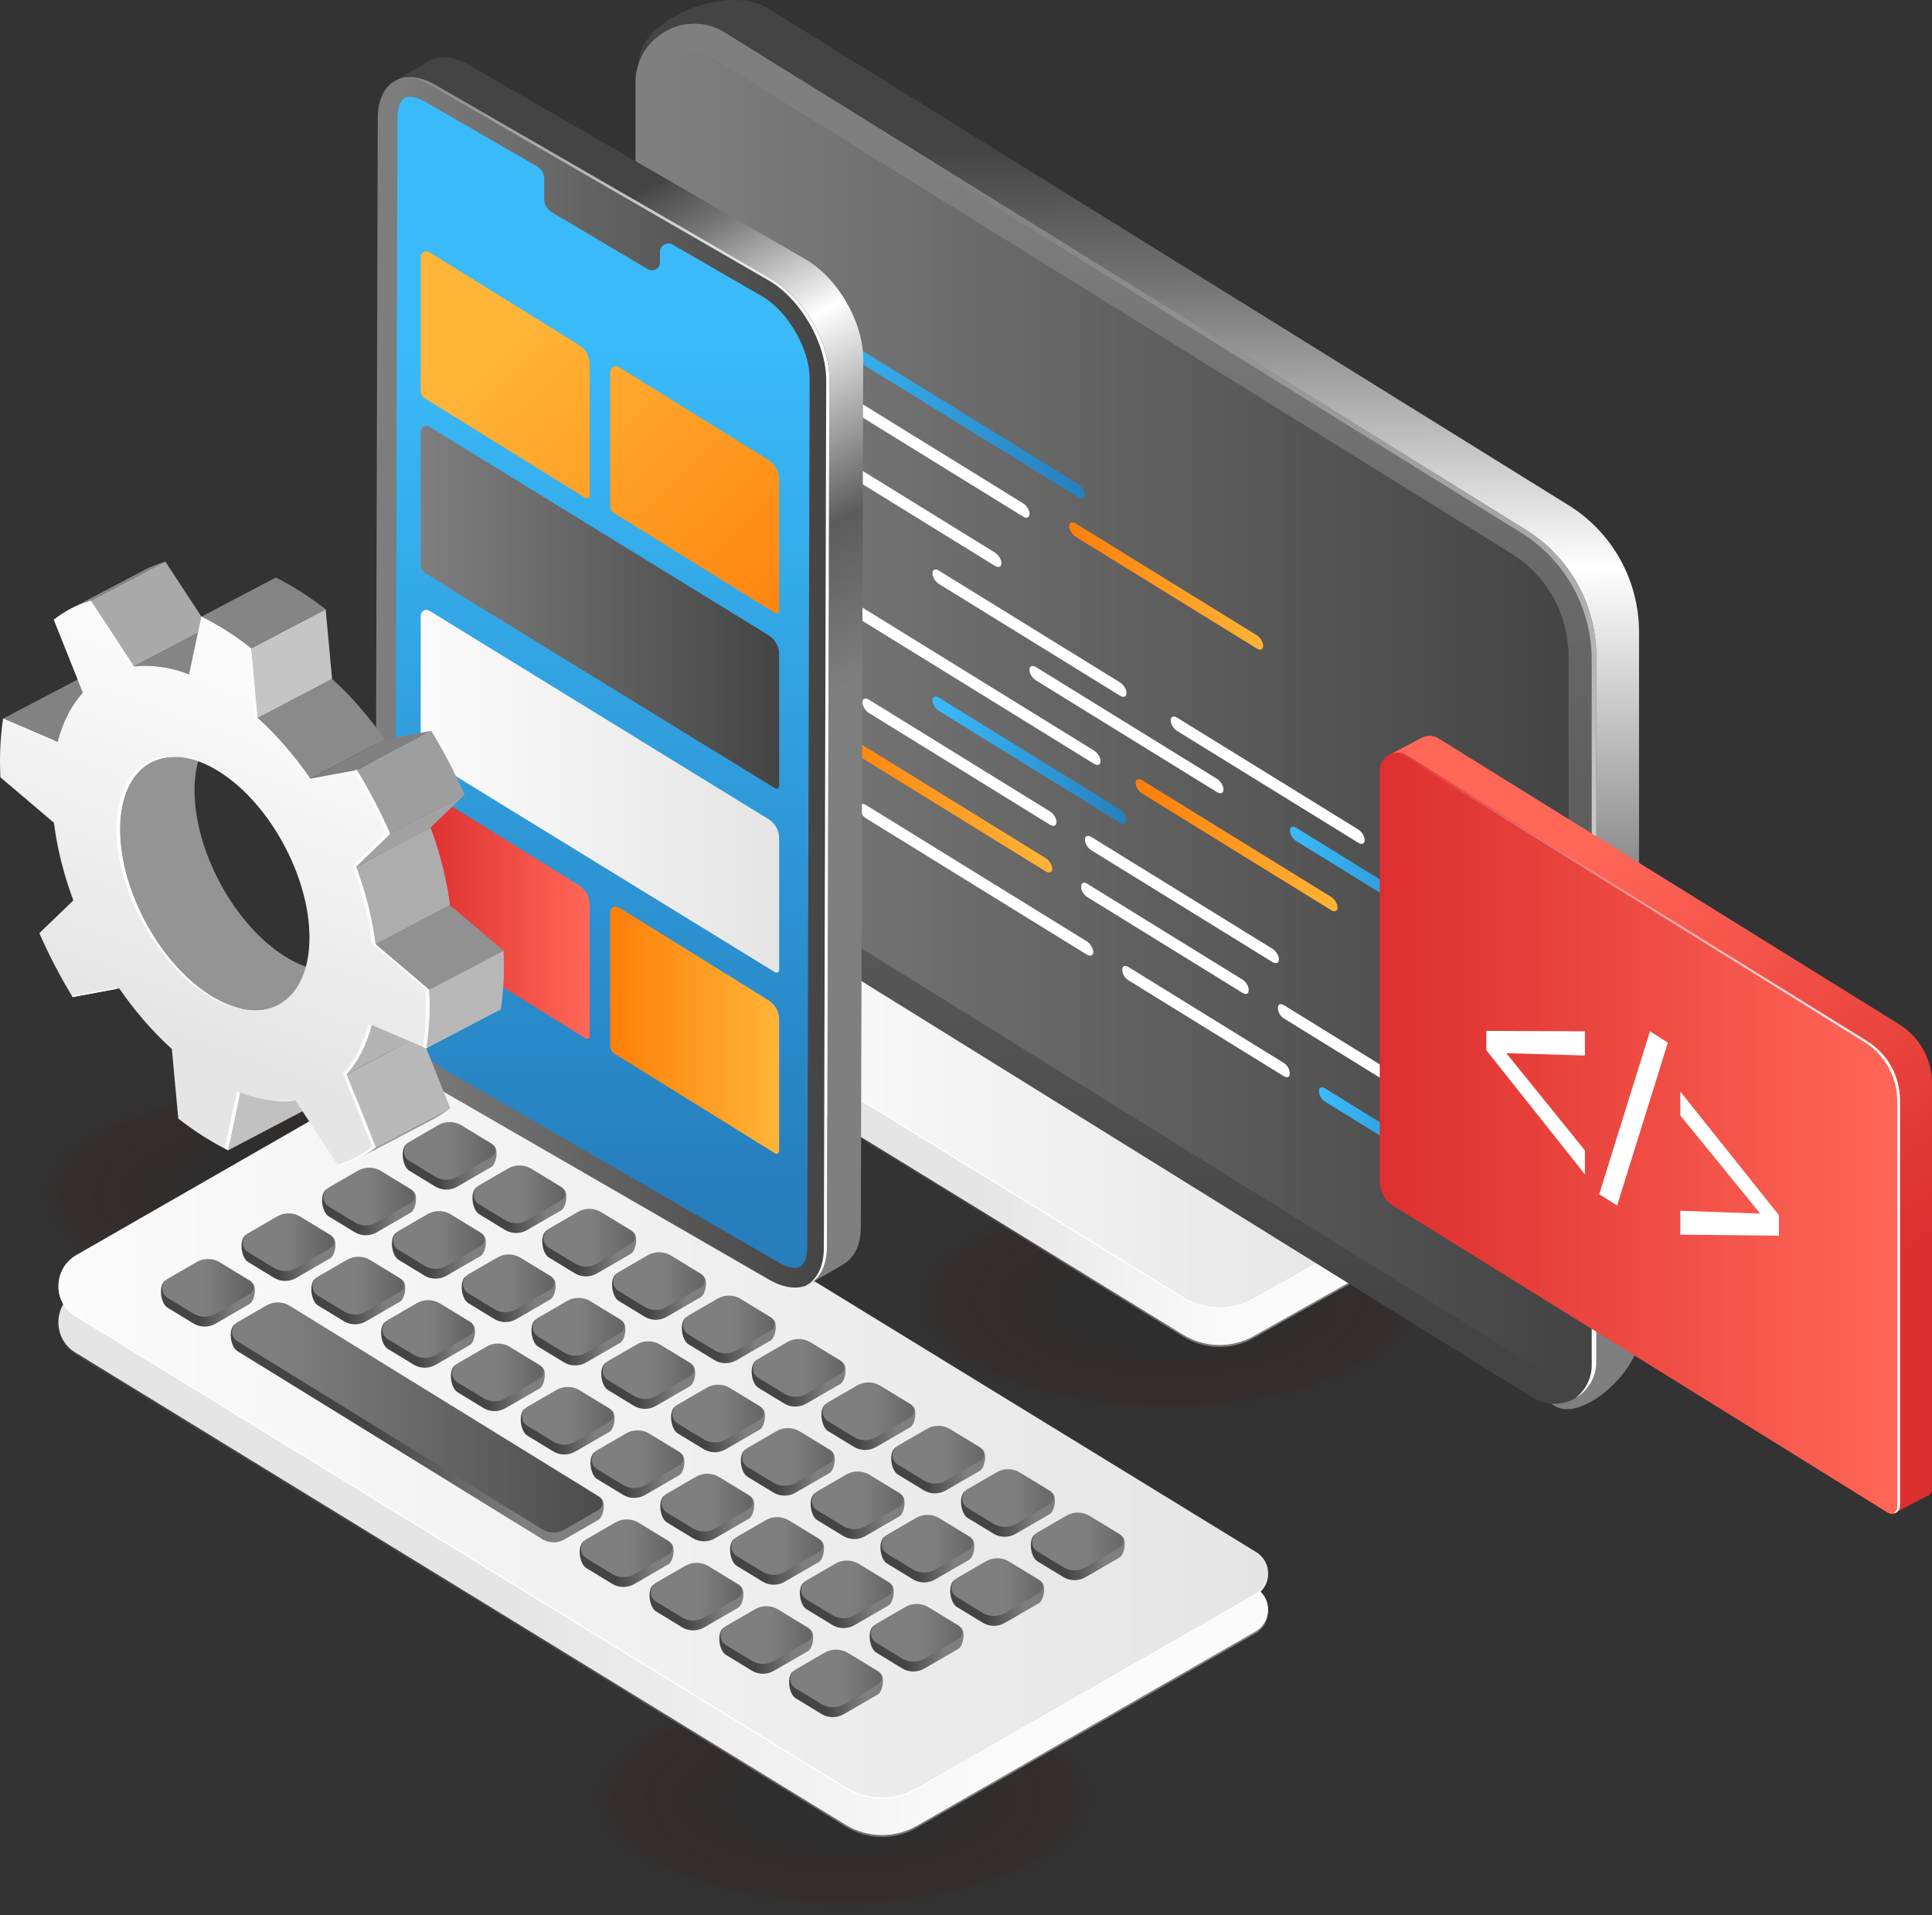 <svg xmlns="http://www.w3.org/2000/svg" xmlns:xlink="http://www.w3.org/1999/xlink" id="uuid-095653a7-0359-4d6c-98ed-eab8bb07edf5" width="1874.71" height="1858.23" viewBox="0 0 1874.71 1858.23"><rect x="0" y="0" width="1874.71" height="1858.23" fill="#333333" stroke="none"/><defs><style>.uuid-33b653a3-7842-4242-84b6-273e131a0917{fill:#4a0101;opacity:.04;}.uuid-1e08883a-2995-42af-b060-1188967a5f1f{fill:none;}.uuid-7836ec18-bffb-4d0a-a83d-1609047853fc{fill:url(#uuid-cf4f5149-f6e3-4c76-a059-a4c2347ee12b);}.uuid-84735bab-4a66-4b60-9bcb-eede2883fc97{fill:url(#uuid-d869988b-4820-455c-b56a-e7198d007bfc);}.uuid-8f93112a-28c8-4c6f-b38e-0c8752d94681{fill:url(#uuid-e1b428c4-df29-4802-b354-544c0c211ea6);}.uuid-e2aa49ed-3cb8-4411-b9ee-e7e69ef7f2db{fill:url(#uuid-ecef3824-f9a4-4701-a0f8-38f952fcb3c3);}.uuid-356968e0-9d3c-4478-b149-0f7a43f30aa7{fill:url(#uuid-270c7523-e74b-4f25-ad18-bb976e698f7e);}.uuid-a16590d7-bb5d-4f70-a41a-55f28c5f74f6{fill:url(#uuid-80a062d6-7c65-4728-8d96-13bd575b299a);}.uuid-b9d10427-1925-4846-8e0c-b1b3137e9862{fill:url(#uuid-b689072e-db9c-4a1d-a37f-683eda6fe098);}.uuid-ac2d20d1-223a-44ec-adf2-2f293b7ebc89{fill:url(#uuid-c0ee1e20-d887-4b2e-8c84-65db7abfec35);}.uuid-833fd35c-3f37-4751-9bee-38891a3895d3{fill:url(#uuid-1e4383a0-23fa-4067-a4b1-a241ad425343);}.uuid-b30c55ed-c7e5-4b29-a146-e367e33642ac{fill:#480202;opacity:.08;}.uuid-50247108-0822-4625-8daf-aa9209f299e7{fill:#460303;opacity:.12;}.uuid-5ee17a8d-6b99-47ed-b0dd-ee510f6228d4{fill:url(#uuid-f479cd76-8a69-4d31-9673-24378a920908);}.uuid-6e72028c-d69a-4df0-8597-4b3902ebe5dc{fill:url(#uuid-ca62b7db-df77-44b3-8fd0-c591b630bf7b);}.uuid-9bf74a65-8a8a-4ff9-8687-4fa1e22df82b{fill:url(#uuid-cc08a602-90de-416b-8baa-c758b5d0629d);}.uuid-70ba7094-188a-4763-acf4-564f0ca650fb{fill:url(#uuid-bfcb32f2-2a93-40e4-a620-8204bd318cb2);}.uuid-f30ff896-de61-491d-a280-b2ddb86dbee6{fill:url(#uuid-e30ccd15-d10d-4d27-9257-b2aaaf454c12);}.uuid-1319f55e-d95e-44c0-b5f8-9dcf4fdc8dd3{fill:url(#uuid-afcb6be6-c8a0-464e-a2e6-af4c888a58bd);}.uuid-05de646e-bda6-413c-a8b3-b5177cd9b5cc{fill:url(#uuid-764cdf0a-fbeb-4902-9437-7a44bb062cdd);}.uuid-dc8a8f64-5d1d-41b0-a478-8c8b363b6ea1{fill:url(#uuid-091d64a1-6859-4e60-87d4-130ce940e99c);}.uuid-31bd383d-a31b-4fa6-b300-76d24987ffae{fill:url(#uuid-c6c39b55-2889-4894-8d23-7e24396ea947);}.uuid-575baa1e-1a2c-4c28-ba19-e26e78f91592{fill:url(#uuid-e073a62e-efc1-4125-8bd1-13b1a3fc33fc);}.uuid-22fef07f-802c-4930-bdfa-35f16a4a40b4{fill:url(#uuid-52c9255c-6433-4c9c-bc16-9b94ba8759e3);}.uuid-62b6270e-9264-4622-ba15-5cc1dbc2b31b{fill:url(#uuid-cbc1f9c4-1247-4537-be4e-52000994d1c9);}.uuid-445f6a24-38d0-4441-8fde-d4866527a7d0{fill:url(#uuid-a0a3431d-a36a-48f5-b868-acebb2e96adb);}.uuid-1d2fe0a5-1a8e-4854-a9da-b47142b9269c{fill:url(#uuid-6588fa7a-3ada-436a-8810-b1641bc92e10);}.uuid-d0f45514-2f26-4b40-be4c-c0e0677cbee1{fill:url(#uuid-82160ac4-b8ea-415c-88f9-f8c11e5ebb32);}.uuid-9a3ee1d3-ace5-4533-8855-46fc1ab52a18{fill:url(#uuid-8be3b734-4c04-4241-8182-7bcea9e54cd4);}.uuid-9d15a92a-ed79-40dd-a564-3f27d91ad445{fill:#fff;}.uuid-9277afa2-941f-4c21-b400-c3cb7993e25f{fill:#919191;}.uuid-a0204be5-5c43-4c00-bfcf-98e83ae13872{fill:#999;}.uuid-f2d350cd-7752-4e13-ab26-75273acb5a2a{fill:#8a8a8a;}.uuid-2becd35d-1ad9-4979-afa8-dee8f2e916f6{fill:#b8b8b8;}.uuid-e92783b8-6210-47e4-bf48-412dac108b15{fill:#9e9e9e;}.uuid-4ca74c30-3fb3-4f49-955d-796f5bef315d{fill:#b9b9b9;}.uuid-5ec7b613-eadd-4972-b4bb-229461d3dad7{fill:#b3b3b3;}.uuid-08d64add-c0cb-43b1-8294-afe3425f1e9c{fill:#c1c1c1;}.uuid-3f2d639e-30b7-4f5f-a369-a8835eeab49e{fill:#858585;}.uuid-f98c9bfc-618d-4fb1-8ce4-51c786912110{fill:#a9a9a9;}.uuid-d667a09f-c547-4061-8381-54d01e5a46ba{fill:#adadad;}.uuid-d429daf0-0447-4f9e-b548-a8d0daa4e6dc{fill:#c5c5c5;}.uuid-467d727e-c5d5-4544-90b8-1702ea59800d{fill:#191818;}.uuid-27c8e65b-505b-4fc2-9460-7fd2e5378c17{fill:#949494;}.uuid-143969bb-6f68-4aa5-b99a-4bd11e9a32bf{fill:#a2a2a2;}.uuid-4aeb306c-a133-43c9-b3ff-92d1aa68f4ff{fill:gray;}.uuid-99e5d67d-7885-418a-92d5-66ea78578c83{fill:#828282;}.uuid-513e7342-c992-4aff-92e5-2274a722ac78{fill:url(#uuid-ea45f4cc-e93a-45db-a552-510af01b5d52);}.uuid-73a4dbae-43e6-40c9-948d-f71eb13fafb1{fill:url(#uuid-9547c2ca-8fe4-47b7-9896-0e4f10c3e265);}.uuid-6507b07f-6d45-4695-8d34-13affd48cc15{fill:url(#uuid-561cc2f8-ec3d-4f56-a51a-85b5ed3508c0);}.uuid-18a98411-9f4d-47b9-9504-aed997e9bfc5{fill:url(#uuid-832eb1cf-fa79-4c7b-8ccb-2dcc5a6a2a20);}.uuid-5ff550b0-9ba7-4b51-a3ee-cb658bd31301{fill:url(#uuid-91255076-1cd6-4322-829f-7de241794793);}.uuid-796ff305-fc58-4ef0-8b75-f96b77e1bdc1{fill:url(#uuid-aaae347d-ac33-4cde-877a-0d24228ab344);}.uuid-0d24471d-e8d0-410a-b0b6-2e7e37ad1a7b{fill:url(#uuid-5da08e15-33fd-43a4-afe0-07442e0b96eb);}.uuid-05aa9e7e-ac0e-4e48-aa6b-629053ccf8bc{fill:url(#uuid-f966938e-9560-4887-896c-ae8c00b3ebd7);}.uuid-9c5e2116-f200-43fa-93a7-c38d61cbab02{fill:url(#uuid-7fe4cc11-7bfd-4e54-93d6-7ca36be5b10d);}.uuid-cba3438b-3bdd-44d5-a589-7193544b7dc0{fill:url(#uuid-f489af7c-97bf-45a4-bae6-216625f70d91);}.uuid-d6d457b7-1da1-4469-acec-0d60ef322e7e{fill:url(#uuid-a5a06eba-e316-429d-b4f5-8c1d5de9ce77);}.uuid-fd22761f-1492-4a28-b612-de97ecfd51ff{fill:url(#uuid-26463368-0f26-413a-b371-3e0021a78156);}.uuid-2fbe0acb-3266-4d4d-9ce4-530caa32da7e{fill:url(#uuid-9d227726-23c1-47e9-a81b-ac5639b848eb);}.uuid-9e3d908c-adba-4646-9715-53526e6eb017{fill:url(#uuid-f76617cb-2a55-4ee6-b004-b2ec3fe225ea);}.uuid-71f19a57-7567-41d2-a1fc-5d43736e4878{fill:url(#uuid-7c50060c-5706-4805-a963-a0307dde68f1);}.uuid-476548da-bf42-4fca-9325-7eee6083a879{fill:url(#uuid-ee70fc3b-0856-482f-83c3-cfe81c8bef25);}.uuid-b373a038-d08e-4831-b2cf-2b25281414e1{fill:url(#uuid-b7b7ecd5-40d6-4bac-b163-520769ba4739);}.uuid-2c2a9071-bcf1-4d13-975f-23ea546241b5{fill:url(#uuid-0d9d7ada-d2cd-48b3-98fe-608d3651d431);}.uuid-ebf5fedf-aa9b-4cd7-8a3a-df9dc5ffe986{fill:url(#uuid-3fe35a5e-7184-475c-98d9-cb7c34757d99);}.uuid-de578fdc-ac23-480f-9fa5-da51e8ca6b43{fill:url(#uuid-1b52399c-69b0-4159-85a5-83d3d443f574);}.uuid-cfdb1a3c-6e9d-4864-ad40-738626324168{fill:url(#uuid-f028d86f-0290-4698-9f45-289e168e65eb);}.uuid-5d29601b-fb1f-44fc-ba30-53853f144551{fill:url(#uuid-2f317ae0-3080-4faa-9d23-ffcd5bf257bb);}.uuid-99ce9c64-838d-44c8-9056-3438afdc7a39{fill:url(#uuid-66f6bf6a-d55b-4498-b9e4-86986f3deb09);}.uuid-a57c745d-092f-456b-a37e-f607c336eedb{fill:url(#uuid-26f05a5e-e9f3-4fba-b5eb-ed9fc2147fba);}.uuid-7c3cf743-1d70-45d9-b9c1-b314da8c5c03{fill:url(#uuid-a2e43027-e13d-4eb4-baf1-7ba3ea2d06de);}.uuid-69faafdf-4485-4a11-8711-cda36457c092{fill:url(#uuid-fe1a089b-78ed-4ed9-9bcb-94ecf1470d1d);}.uuid-c140ade0-568f-4860-b905-4f11a4248ab5{fill:url(#uuid-3ee83d6c-330a-4329-b5c9-c1049e5ef15b);}.uuid-27937a6c-525b-4459-98f9-051b8fe21e79{fill:url(#uuid-7c57b18b-da6c-414d-847c-83bb09bf0f96);}.uuid-2d1fd821-6e84-459e-b67a-7a52f8e416c4{fill:url(#uuid-dfeca241-5518-459d-8ffd-661625e6c06d);}.uuid-a79a18a9-e532-4877-a4ac-d65d8f39a1da{fill:url(#uuid-d7b5d34c-54e0-4e04-af4d-fff8e9537050);}.uuid-6cff379c-0730-46cb-a871-108858abeda1{fill:url(#uuid-428dc786-0ff0-42c5-9ffe-fe5cdec34a03);}.uuid-97a71294-e443-4a4b-8da9-a35d5f1a2a6e{clip-path:url(#uuid-a1607a73-02d0-4d6c-9385-1075e409a3be);}.uuid-d8502a60-bbb6-4bf6-8e36-19bbd846f874{fill:url(#uuid-b44d4f3f-ad93-48c5-97d9-727198fb6701);}.uuid-0bc8201a-b84c-439b-9386-48ba774017f0{fill:url(#uuid-d3967034-6ca5-4922-bee4-d21b946aa825);}.uuid-74bf6300-00f2-43ad-a12a-83b43d4d03cf{fill:url(#uuid-7e1aeb82-8d54-4370-83a2-298e1c6fecb3);}.uuid-0b2462db-f12a-4b58-bb3e-4bd63254e331{fill:url(#uuid-d85fe5f5-6e98-48dc-a163-fa4ca651884a);}.uuid-ef6d9c67-4f6a-49ef-abfa-1316a221e2f1{fill:url(#uuid-4eaa596b-2c33-4ff3-a6c3-b36c9498d087);}.uuid-ffa18a0b-6448-496b-b9a6-0d2cd0ac3551{fill:url(#uuid-150891d4-afae-4550-a773-4cd74c9b8b45);}.uuid-8545d5c6-25a7-47ae-a9b9-0730b1c57c79{fill:url(#uuid-ca5c7ef5-61f2-46c4-b770-fd2cfdd77dbc);}.uuid-b5347272-83e2-478c-82b6-ed3d5dfc387c{fill:url(#uuid-835cde34-3dee-40ed-8f11-7265fe063317);}.uuid-47fbddb7-8ac9-4d7a-b918-ebca08b3af60{fill:url(#uuid-6f5cdda5-53e1-4ca5-a6ad-8a211b96cfd5);}.uuid-f92be68c-f96a-402e-b20c-2022b050905e{fill:url(#uuid-9b162606-74c3-4488-ba38-deabd0913bf7);}.uuid-f2ce3695-8edd-479b-9bdb-9666c8601f62{fill:url(#uuid-67eeace0-1694-4eca-a095-748bfc2ada10);}.uuid-0e82eb97-0434-4b49-a4d9-e39c64527508{fill:url(#uuid-ea1d46a0-3c0e-4742-90b5-277ef87661a9);}.uuid-603d340e-814f-41e4-8190-6a33feb56041{fill:url(#uuid-5329f803-519c-4be5-b29b-1c60c15f9bd9);}.uuid-45fd9728-bf72-440c-b743-4feece65f3be{fill:url(#uuid-b254e5fe-0e89-4dbd-a4ea-14d13836d2b3);}.uuid-d5635d79-b718-4254-97e7-759db71529b9{fill:url(#uuid-ba551f96-0ca8-4a6b-8c8a-21ab5d0c4926);}.uuid-7f693f9b-81d2-4c57-8b11-0d02bd907d01{fill:url(#uuid-2ce56b0e-a5ef-4218-8a97-f41c4950c1ca);}.uuid-12ebc97c-3342-4b2a-9382-a2a1559a2737{fill:#440404;opacity:.15;}.uuid-559d1621-3057-49ba-8f6f-0c701a198448{fill:url(#uuid-b6a78572-fb61-4a01-b9df-2b56eeb08946);}.uuid-5c238d73-ed61-46dd-838e-c04b9ddbc06c{fill:url(#uuid-f38041f0-48df-438f-a034-7a87ec3405d4);}.uuid-8af6f746-ea2f-4fcb-b58d-0296cdfda05f{fill:#400606;opacity:.23;}.uuid-c274f8cf-5921-4cc9-9fe8-45408b11b78a{fill:#420505;opacity:.19;}.uuid-64af9273-d241-4692-99b3-a33004680a63{fill:url(#uuid-60a09014-2457-4822-a33f-edb86d77620c);}.uuid-12852503-df4a-4322-9e54-555cf19223a3{fill:#3a0808;opacity:.35;}.uuid-52289c4a-bebf-4ea8-9b46-05e4cf4f0561{fill:url(#uuid-ac7d92b5-a438-4c0c-9959-a4ae7bcfcf3e);}.uuid-6da87b38-d482-41a3-a117-bb18cb919d5c{fill:url(#uuid-2f488970-bab6-4f9d-97cc-a2d3b5a36712);}.uuid-1d270052-b280-4810-a661-9e110a612092{fill:url(#uuid-1cd2067e-b713-4a4d-aabb-5427f8473fa6);}.uuid-aaa170cd-2b2f-4d14-9fdc-e76701a79de6{fill:url(#uuid-c45ce06e-eec6-4bda-a408-faf2447073d7);}.uuid-412ef801-10a3-418e-a05b-16d5e48af48e{fill:url(#uuid-67b255bb-9c15-4361-a9df-e3f44ffb314e);}.uuid-ced791a0-01e1-4105-858f-857f4a39e577{fill:url(#uuid-4a227141-25d9-4ca6-aca2-d634824f18a2);}.uuid-91cef876-43cd-4d08-b2a4-760badda8568{fill:url(#uuid-984768d4-b7f0-44ee-a4fd-49d0bbd3c1d0);}.uuid-c4e93bdb-b2f8-40c6-a461-7a4709050131{fill:url(#uuid-f5c34534-5d2b-40fe-a969-ffc0f1666ea0);}.uuid-f2882a6a-1ddb-4bdf-8994-35f7ce55fc66{fill:url(#uuid-8330ff52-5bfe-4e5a-ac8c-2e7f771ae3fb);}.uuid-54e531c9-956f-4268-971f-7f9f0a51e02b{fill:url(#uuid-cdb8aff8-2224-4de5-99ff-2110cd9644b8);}.uuid-488b6b72-5b3d-4573-81da-e00503486a73{opacity:.17;}.uuid-f9b1a8b7-4584-40c6-86b3-4e50199623e1{fill:url(#uuid-7d2c0a8e-6ce2-47df-8d99-c779444e3494);}.uuid-ed5fa8bc-d56e-4e59-950c-3dd49895b190{fill:url(#uuid-425ff0be-6785-4216-b29a-7dda0a131148);}.uuid-9657f3c9-1bde-48d5-a7e3-26519c3a2ebd{fill:url(#uuid-18709f7f-7b76-43a9-82bd-a5eec7fae7b4);}.uuid-79146e07-a5b3-44c3-86f1-77652e7a875f{fill:url(#uuid-b4c8c8c8-eca8-4ce0-bbc7-56db827109d7);}.uuid-61aee67a-fdcd-42d2-bf0d-5bcec5962cff{fill:url(#uuid-a229e285-fe0e-42d6-b5ee-6d38dde47344);}.uuid-cdd41b3b-3eac-453f-82ee-a7055c111772{fill:url(#uuid-1b168177-2d26-4204-a81c-03894c8db19b);}.uuid-af0af885-4607-4914-986d-5a2938826794{fill:url(#uuid-4691608c-7299-47f1-b68b-eb83b434a8d7);}.uuid-aee13851-79b7-4c89-a4fa-a5d9f2a35072{fill:url(#uuid-00c163c0-a076-4cce-86c1-2e32572406a3);}.uuid-5f4f7422-1247-42f1-8da8-25d169915d4a{fill:url(#uuid-7edaea6e-6cb2-4342-ba83-257483ad4efb);}.uuid-1a454c4f-e3c3-4a55-a3b7-6a977fa9c2ea{fill:url(#uuid-874de6fd-b824-451e-ad36-a2bf337c7340);}.uuid-2e9211f2-097b-421e-ba7f-00e7032232fb{fill:url(#uuid-965b67f6-5dcf-4af1-b737-c1346b997752);}.uuid-2b5d8596-9e08-4dda-becd-45494da8fb97{fill:url(#uuid-66556f0a-7d86-47fe-9530-272ed5eefa70);}.uuid-95f517af-5d5f-4126-9f3b-fcd376a41dff{fill:url(#uuid-5d4da07e-5df1-4133-9a67-b27fe7513015);}.uuid-edd113be-7230-4696-a0f0-b65bed67b004{fill:url(#uuid-7e1b106c-629a-4f2a-88dd-d4792db20a2e);}.uuid-c02a0639-14ec-48d2-8285-7b18d4fbb595{fill:#4c0000;opacity:0;}.uuid-97fa0076-a47c-4829-afea-85d2d8083afb{fill:url(#uuid-4a66ff41-cbee-4fd2-9ae7-61559907b920);}.uuid-e5c05ad1-ebe3-4821-ae26-5019f24e324d{isolation:isolate;}.uuid-58ee56ac-efc5-4dfd-ab4c-4fae58b194ba{fill:url(#uuid-dc3da29c-2e65-4187-b16a-5813c45a26b2);}.uuid-fdf43ef3-63b9-4ee0-bfe3-967b484fc7d7{fill:url(#uuid-cdd8d445-e319-43d0-bd01-d23bb865ad3a);}.uuid-165ffc8f-cff5-4c58-88ce-a5c050a6c8b9{fill:url(#uuid-659cf9f6-7b3b-4d8c-b2e6-574d32bd1683);}.uuid-4a5d30f7-467f-47e5-aa1a-36f5102e941c{fill:url(#uuid-38d2485d-d96a-4f66-9518-6ac57b950f86);}.uuid-bd1a9efe-4a2c-4db5-aa6d-9acfe895dff2{fill:url(#uuid-e75cb3d1-a027-44d2-a86e-52a21a365626);}.uuid-ef8702b2-ce57-4d77-ac86-208ae927e8ea{fill:url(#uuid-d0d030bb-5807-4f29-aa33-8d656138dd25);}.uuid-3096dc41-a845-4271-99d1-ed672b8fbfbc{fill:url(#uuid-41f39c24-6fef-40c6-b8f0-b3ca49e58397);}.uuid-e7342f3e-47ab-4055-8eb9-9b107912c834{fill:url(#uuid-dc550bb8-0396-4ade-9819-e83872412591);}.uuid-17435070-5403-4c73-97ca-ed5c3aa922c6{fill:url(#uuid-0f2c34cd-5752-4471-ab96-02c9de7f5b42);}.uuid-49711046-e78a-4959-8e0e-e1244b7f15fa{fill:url(#uuid-41fabfe1-ed8d-437b-b051-1285e8ba5942);}.uuid-a20d826f-ffaf-4341-9944-080e0b569c83{fill:url(#uuid-ea05ceac-ab78-41dd-90f3-bd70d3a35d1c);}.uuid-f67eba54-a04d-4745-948f-c412b3fb57be{fill:#2f0e0e;opacity:.58;}.uuid-982232c1-5786-4657-a444-6496dd4e8ba2{fill:#2d0f0f;opacity:.62;}.uuid-a56c7c28-bc88-4f38-90ce-6bd882d139e0{fill:#310d0d;opacity:.54;}.uuid-e2d70e0f-c62c-44cb-97e0-307af9d37053{fill:#340b0b;opacity:.46;}.uuid-fd5a1fd1-e191-45cf-8a09-3fec0fc433c2{fill:#330c0c;opacity:.5;}.uuid-efb9ab72-cf71-424d-ab94-c696c54f1ae8{fill:#1f1515;opacity:.88;}.uuid-f998f6cf-8b04-4ad7-bd04-50b7fda92ec2{fill:#1d1616;opacity:.92;}.uuid-7c070dc2-5d6f-4ca8-b629-35aa339fb404{fill:#211414;opacity:.85;}.uuid-7f216095-ca56-4919-b636-65542cd064a6{fill:#251212;opacity:.77;}.uuid-175ef70f-870a-41f8-b3ef-705bfb6e1704{fill:#231313;opacity:.81;}.uuid-b2c9789c-b9a0-47aa-9452-e7ce4c982946{fill:url(#uuid-8e0b83c3-c63f-4899-832b-c6c9fbcf009d);}.uuid-089dc731-1b07-4ef0-ab3f-1462762de0a3{fill:#291111;opacity:.69;}.uuid-409b7330-efc3-4bfe-a2ca-70c037cb34c6{fill:#271212;opacity:.73;}.uuid-347910d9-bef7-482b-9c8e-4c0d6258aea1{clip-path:url(#uuid-2a0f093c-baa7-4daf-af07-57a2ccc646a2);}.uuid-75e8ffab-ff1d-4428-8cd4-ab0318e488f6{fill:#3c0707;opacity:.31;}.uuid-b647c552-2751-4cdd-9a6f-95e86d89b647{fill:#3e0606;opacity:.27;}.uuid-9c360e5c-540e-4a3a-9e2c-96c23d183793{fill:#360a0a;opacity:.42;}.uuid-02d9371a-1c06-427e-a14f-fea17ab5f8c1{fill:#380909;opacity:.38;}.uuid-53ea8820-7d64-4eb7-9e95-3bd259dbe77f{fill:#2b1010;opacity:.65;}.uuid-5a31196c-7619-4d3b-8929-3c6d6d275f18{fill:url(#uuid-fd931d51-2399-4cc7-ab5b-4bbc8b6730b8);}.uuid-5a9a56fc-e3f6-4662-9766-15d0cd6656b0{fill:#1b1717;opacity:.96;}</style><linearGradient id="uuid-d869988b-4820-455c-b56a-e7198d007bfc" x1="970.42" y1="1424.43" x2="492.32" y2="1424.43" gradientUnits="userSpaceOnUse"><stop offset="0" stop-color="#7f7f7f"></stop><stop offset="1" stop-color="#444"></stop></linearGradient><linearGradient id="uuid-0f2c34cd-5752-4471-ab96-02c9de7f5b42" x1="970.42" y1="1422.54" x2="492.32" y2="1422.54" gradientUnits="userSpaceOnUse"><stop offset="0" stop-color="#fbfbfb"></stop><stop offset="1" stop-color="#e5e5e5"></stop></linearGradient><linearGradient id="uuid-18709f7f-7b76-43a9-82bd-a5eec7fae7b4" x1="-28.94" y1="1318.28" x2="1123.49" y2="1318.28" gradientTransform="translate(86.15 51.86) rotate(-.24) scale(1.02) skewX(-.24)" xlink:href="#uuid-0f2c34cd-5752-4471-ab96-02c9de7f5b42"></linearGradient><linearGradient id="uuid-00c163c0-a076-4cce-86c1-2e32572406a3" x1="11107.89" y1="13710.69" x2="10991.9" y2="13710.69" gradientTransform="translate(-3091.76 -3259.74) scale(.32)" xlink:href="#uuid-d869988b-4820-455c-b56a-e7198d007bfc"></linearGradient><linearGradient id="uuid-67b255bb-9c15-4361-a9df-e3f44ffb314e" x1="10609.37" y1="13473.64" x2="10881.46" y2="13473.64" gradientTransform="translate(-3064.56 -3243.08) rotate(-.25) scale(.33) skewX(-.25)" xlink:href="#uuid-d869988b-4820-455c-b56a-e7198d007bfc"></linearGradient><linearGradient id="uuid-270c7523-e74b-4f25-ad18-bb976e698f7e" x1="11319.59" y1="13842.33" x2="11203.61" y2="13842.33" gradientTransform="translate(-3091.76 -3259.74) scale(.32)" xlink:href="#uuid-d869988b-4820-455c-b56a-e7198d007bfc"></linearGradient><linearGradient id="uuid-dfeca241-5518-459d-8ffd-661625e6c06d" x1="10817.24" y1="13604.23" x2="11089.33" y2="13604.23" gradientTransform="translate(-3064.56 -3243.08) rotate(-.25) scale(.33) skewX(-.25)" xlink:href="#uuid-d869988b-4820-455c-b56a-e7198d007bfc"></linearGradient><linearGradient id="uuid-659cf9f6-7b3b-4d8c-b2e6-574d32bd1683" x1="11531.29" y1="13973.97" x2="11415.31" y2="13973.97" gradientTransform="translate(-3091.76 -3259.74) scale(.32)" xlink:href="#uuid-d869988b-4820-455c-b56a-e7198d007bfc"></linearGradient><linearGradient id="uuid-4691608c-7299-47f1-b68b-eb83b434a8d7" x1="11025.11" y1="13734.82" x2="11297.19" y2="13734.82" gradientTransform="translate(-3064.56 -3243.08) rotate(-.25) scale(.33) skewX(-.25)" xlink:href="#uuid-d869988b-4820-455c-b56a-e7198d007bfc"></linearGradient><linearGradient id="uuid-b689072e-db9c-4a1d-a37f-683eda6fe098" x1="11742.99" y1="14105.6" x2="11627.01" y2="14105.6" gradientTransform="translate(-3091.76 -3259.74) scale(.32)" xlink:href="#uuid-d869988b-4820-455c-b56a-e7198d007bfc"></linearGradient><linearGradient id="uuid-d85fe5f5-6e98-48dc-a163-fa4ca651884a" x1="11232.97" y1="13865.41" x2="11505.06" y2="13865.41" gradientTransform="translate(-3064.56 -3243.08) rotate(-.25) scale(.33) skewX(-.25)" xlink:href="#uuid-d869988b-4820-455c-b56a-e7198d007bfc"></linearGradient><linearGradient id="uuid-150891d4-afae-4550-a773-4cd74c9b8b45" x1="11954.7" y1="14237.24" x2="11838.71" y2="14237.24" gradientTransform="translate(-3091.76 -3259.74) scale(.32)" xlink:href="#uuid-d869988b-4820-455c-b56a-e7198d007bfc"></linearGradient><linearGradient id="uuid-a2e43027-e13d-4eb4-baf1-7ba3ea2d06de" x1="11440.84" y1="13995.99" x2="11712.93" y2="13995.99" gradientTransform="translate(-3064.56 -3243.08) rotate(-.25) scale(.33) skewX(-.25)" xlink:href="#uuid-d869988b-4820-455c-b56a-e7198d007bfc"></linearGradient><linearGradient id="uuid-fd931d51-2399-4cc7-ab5b-4bbc8b6730b8" x1="12166.4" y1="14368.88" x2="12050.41" y2="14368.88" gradientTransform="translate(-3091.76 -3259.74) scale(.32)" xlink:href="#uuid-d869988b-4820-455c-b56a-e7198d007bfc"></linearGradient><linearGradient id="uuid-66f6bf6a-d55b-4498-b9e4-86986f3deb09" x1="11648.71" y1="14126.58" x2="11920.8" y2="14126.58" gradientTransform="translate(-3064.56 -3243.08) rotate(-.25) scale(.33) skewX(-.25)" xlink:href="#uuid-d869988b-4820-455c-b56a-e7198d007bfc"></linearGradient><linearGradient id="uuid-cf4f5149-f6e3-4c76-a059-a4c2347ee12b" x1="12378.1" y1="14500.51" x2="12262.12" y2="14500.51" gradientTransform="translate(-3091.76 -3259.74) scale(.32)" xlink:href="#uuid-d869988b-4820-455c-b56a-e7198d007bfc"></linearGradient><linearGradient id="uuid-8330ff52-5bfe-4e5a-ac8c-2e7f771ae3fb" x1="11856.58" y1="14257.17" x2="12128.67" y2="14257.17" gradientTransform="translate(-3064.56 -3243.08) rotate(-.25) scale(.33) skewX(-.25)" xlink:href="#uuid-d869988b-4820-455c-b56a-e7198d007bfc"></linearGradient><linearGradient id="uuid-f966938e-9560-4887-896c-ae8c00b3ebd7" x1="12589.8" y1="14632.15" x2="12473.82" y2="14632.15" gradientTransform="translate(-3091.76 -3259.74) scale(.32)" xlink:href="#uuid-d869988b-4820-455c-b56a-e7198d007bfc"></linearGradient><linearGradient id="uuid-d7b5d34c-54e0-4e04-af4d-fff8e9537050" x1="12064.45" y1="14387.75" x2="12336.54" y2="14387.75" gradientTransform="translate(-3064.56 -3243.08) rotate(-.25) scale(.33) skewX(-.25)" xlink:href="#uuid-d869988b-4820-455c-b56a-e7198d007bfc"></linearGradient><linearGradient id="uuid-9547c2ca-8fe4-47b7-9896-0e4f10c3e265" x1="12801.5" y1="14763.79" x2="12685.52" y2="14763.79" gradientTransform="translate(-3091.76 -3259.74) scale(.32)" xlink:href="#uuid-d869988b-4820-455c-b56a-e7198d007bfc"></linearGradient><linearGradient id="uuid-f5c34534-5d2b-40fe-a969-ffc0f1666ea0" x1="12272.32" y1="14518.34" x2="12544.4" y2="14518.34" gradientTransform="translate(-3064.56 -3243.08) rotate(-.25) scale(.33) skewX(-.25)" xlink:href="#uuid-d869988b-4820-455c-b56a-e7198d007bfc"></linearGradient><linearGradient id="uuid-7fe4cc11-7bfd-4e54-93d6-7ca36be5b10d" x1="13013.21" y1="14895.42" x2="12897.22" y2="14895.42" gradientTransform="translate(-3091.76 -3259.74) scale(.32)" xlink:href="#uuid-d869988b-4820-455c-b56a-e7198d007bfc"></linearGradient><linearGradient id="uuid-9b162606-74c3-4488-ba38-deabd0913bf7" x1="12480.18" y1="14648.93" x2="12752.27" y2="14648.93" gradientTransform="translate(-3064.56 -3243.08) rotate(-.25) scale(.33) skewX(-.25)" xlink:href="#uuid-d869988b-4820-455c-b56a-e7198d007bfc"></linearGradient><linearGradient id="uuid-2f317ae0-3080-4faa-9d23-ffcd5bf257bb" x1="10863.48" y1="13849.19" x2="10747.5" y2="13849.19" gradientTransform="translate(-3091.76 -3259.74) scale(.32)" xlink:href="#uuid-d869988b-4820-455c-b56a-e7198d007bfc"></linearGradient><linearGradient id="uuid-afcb6be6-c8a0-464e-a2e6-af4c888a58bd" x1="10369.39" y1="13609.06" x2="10641.48" y2="13609.06" gradientTransform="translate(-3064.56 -3243.08) rotate(-.25) scale(.33) skewX(-.25)" xlink:href="#uuid-d869988b-4820-455c-b56a-e7198d007bfc"></linearGradient><linearGradient id="uuid-ea1d46a0-3c0e-4742-90b5-277ef87661a9" x1="11075.19" y1="13980.83" x2="10959.2" y2="13980.83" gradientTransform="translate(-3091.76 -3259.74) scale(.32)" xlink:href="#uuid-d869988b-4820-455c-b56a-e7198d007bfc"></linearGradient><linearGradient id="uuid-26f05a5e-e9f3-4fba-b5eb-ed9fc2147fba" x1="10577.26" y1="13739.65" x2="10849.35" y2="13739.65" gradientTransform="translate(-3064.56 -3243.08) rotate(-.25) scale(.33) skewX(-.25)" xlink:href="#uuid-d869988b-4820-455c-b56a-e7198d007bfc"></linearGradient><linearGradient id="uuid-80a062d6-7c65-4728-8d96-13bd575b299a" x1="11286.89" y1="14112.47" x2="11170.9" y2="14112.47" gradientTransform="translate(-3091.76 -3259.74) scale(.32)" xlink:href="#uuid-d869988b-4820-455c-b56a-e7198d007bfc"></linearGradient><linearGradient id="uuid-091d64a1-6859-4e60-87d4-130ce940e99c" x1="10785.13" y1="13870.24" x2="11057.22" y2="13870.24" gradientTransform="translate(-3064.56 -3243.08) rotate(-.25) scale(.33) skewX(-.25)" xlink:href="#uuid-d869988b-4820-455c-b56a-e7198d007bfc"></linearGradient><linearGradient id="uuid-e75cb3d1-a027-44d2-a86e-52a21a365626" x1="11498.59" y1="14244.1" x2="11382.61" y2="14244.1" gradientTransform="translate(-3091.76 -3259.74) scale(.32)" xlink:href="#uuid-d869988b-4820-455c-b56a-e7198d007bfc"></linearGradient><linearGradient id="uuid-ea45f4cc-e93a-45db-a552-510af01b5d52" x1="10993" y1="14000.82" x2="11265.08" y2="14000.82" gradientTransform="translate(-3064.56 -3243.08) rotate(-.25) scale(.33) skewX(-.25)" xlink:href="#uuid-d869988b-4820-455c-b56a-e7198d007bfc"></linearGradient><linearGradient id="uuid-f489af7c-97bf-45a4-bae6-216625f70d91" x1="11710.29" y1="14375.74" x2="11594.31" y2="14375.74" gradientTransform="translate(-3091.76 -3259.74) scale(.32)" xlink:href="#uuid-d869988b-4820-455c-b56a-e7198d007bfc"></linearGradient><linearGradient id="uuid-7c57b18b-da6c-414d-847c-83bb09bf0f96" x1="11200.86" y1="14131.41" x2="11472.95" y2="14131.41" gradientTransform="translate(-3064.56 -3243.08) rotate(-.25) scale(.33) skewX(-.25)" xlink:href="#uuid-d869988b-4820-455c-b56a-e7198d007bfc"></linearGradient><linearGradient id="uuid-cdb8aff8-2224-4de5-99ff-2110cd9644b8" x1="11921.99" y1="14507.38" x2="11806.01" y2="14507.38" gradientTransform="translate(-3091.76 -3259.74) scale(.32)" xlink:href="#uuid-d869988b-4820-455c-b56a-e7198d007bfc"></linearGradient><linearGradient id="uuid-7c50060c-5706-4805-a963-a0307dde68f1" x1="11408.73" y1="14262" x2="11680.82" y2="14262" gradientTransform="translate(-3064.56 -3243.08) rotate(-.25) scale(.33) skewX(-.25)" xlink:href="#uuid-d869988b-4820-455c-b56a-e7198d007bfc"></linearGradient><linearGradient id="uuid-b254e5fe-0e89-4dbd-a4ea-14d13836d2b3" x1="12133.7" y1="14639.01" x2="12017.71" y2="14639.01" gradientTransform="translate(-3091.76 -3259.74) scale(.32)" xlink:href="#uuid-d869988b-4820-455c-b56a-e7198d007bfc"></linearGradient><linearGradient id="uuid-7e1b106c-629a-4f2a-88dd-d4792db20a2e" x1="11616.6" y1="14392.59" x2="11888.69" y2="14392.59" gradientTransform="translate(-3064.56 -3243.08) rotate(-.25) scale(.33) skewX(-.25)" xlink:href="#uuid-d869988b-4820-455c-b56a-e7198d007bfc"></linearGradient><linearGradient id="uuid-ba551f96-0ca8-4a6b-8c8a-21ab5d0c4926" x1="12345.4" y1="14770.65" x2="12229.42" y2="14770.65" gradientTransform="translate(-3091.76 -3259.74) scale(.32)" xlink:href="#uuid-d869988b-4820-455c-b56a-e7198d007bfc"></linearGradient><linearGradient id="uuid-7d2c0a8e-6ce2-47df-8d99-c779444e3494" x1="11824.47" y1="14523.17" x2="12096.56" y2="14523.17" gradientTransform="translate(-3064.56 -3243.08) rotate(-.25) scale(.33) skewX(-.25)" xlink:href="#uuid-d869988b-4820-455c-b56a-e7198d007bfc"></linearGradient><linearGradient id="uuid-3ee83d6c-330a-4329-b5c9-c1049e5ef15b" x1="12557.1" y1="14902.29" x2="12441.12" y2="14902.29" gradientTransform="translate(-3091.76 -3259.74) scale(.32)" xlink:href="#uuid-d869988b-4820-455c-b56a-e7198d007bfc"></linearGradient><linearGradient id="uuid-6588fa7a-3ada-436a-8810-b1641bc92e10" x1="12032.34" y1="14653.76" x2="12304.43" y2="14653.76" gradientTransform="translate(-3064.56 -3243.08) rotate(-.25) scale(.33) skewX(-.25)" xlink:href="#uuid-d869988b-4820-455c-b56a-e7198d007bfc"></linearGradient><linearGradient id="uuid-38d2485d-d96a-4f66-9518-6ac57b950f86" x1="12768.8" y1="15033.93" x2="12652.82" y2="15033.93" gradientTransform="translate(-3091.76 -3259.74) scale(.32)" xlink:href="#uuid-d869988b-4820-455c-b56a-e7198d007bfc"></linearGradient><linearGradient id="uuid-41f39c24-6fef-40c6-b8f0-b3ca49e58397" x1="12240.21" y1="14784.35" x2="12512.3" y2="14784.35" gradientTransform="translate(-3064.56 -3243.08) rotate(-.25) scale(.33) skewX(-.25)" xlink:href="#uuid-d869988b-4820-455c-b56a-e7198d007bfc"></linearGradient><linearGradient id="uuid-f38041f0-48df-438f-a034-7a87ec3405d4" x1="10619.08" y1="13987.69" x2="10503.1" y2="13987.69" gradientTransform="translate(-3091.76 -3259.74) scale(.32)" xlink:href="#uuid-d869988b-4820-455c-b56a-e7198d007bfc"></linearGradient><linearGradient id="uuid-4eaa596b-2c33-4ff3-a6c3-b36c9498d087" x1="10129.41" y1="13744.48" x2="10401.5" y2="13744.48" gradientTransform="translate(-3064.56 -3243.08) rotate(-.25) scale(.33) skewX(-.25)" xlink:href="#uuid-d869988b-4820-455c-b56a-e7198d007bfc"></linearGradient><linearGradient id="uuid-832eb1cf-fa79-4c7b-8ccb-2dcc5a6a2a20" x1="10830.78" y1="14119.33" x2="10714.8" y2="14119.33" gradientTransform="translate(-3091.76 -3259.74) scale(.32)" xlink:href="#uuid-d869988b-4820-455c-b56a-e7198d007bfc"></linearGradient><linearGradient id="uuid-f479cd76-8a69-4d31-9673-24378a920908" x1="10337.28" y1="13875.07" x2="10609.37" y2="13875.07" gradientTransform="translate(-3064.56 -3243.08) rotate(-.25) scale(.33) skewX(-.25)" xlink:href="#uuid-d869988b-4820-455c-b56a-e7198d007bfc"></linearGradient><linearGradient id="uuid-66556f0a-7d86-47fe-9530-272ed5eefa70" x1="11042.49" y1="14250.97" x2="10926.5" y2="14250.97" gradientTransform="translate(-3091.76 -3259.74) scale(.32)" xlink:href="#uuid-d869988b-4820-455c-b56a-e7198d007bfc"></linearGradient><linearGradient id="uuid-aaae347d-ac33-4cde-877a-0d24228ab344" x1="10545.15" y1="14005.66" x2="10817.24" y2="14005.66" gradientTransform="translate(-3064.56 -3243.08) rotate(-.25) scale(.33) skewX(-.25)" xlink:href="#uuid-d869988b-4820-455c-b56a-e7198d007bfc"></linearGradient><linearGradient id="uuid-b7b7ecd5-40d6-4bac-b163-520769ba4739" x1="11254.19" y1="14382.6" x2="11138.2" y2="14382.6" gradientTransform="translate(-3091.76 -3259.74) scale(.32)" xlink:href="#uuid-d869988b-4820-455c-b56a-e7198d007bfc"></linearGradient><linearGradient id="uuid-41fabfe1-ed8d-437b-b051-1285e8ba5942" x1="10753.02" y1="14136.24" x2="11025.11" y2="14136.24" gradientTransform="translate(-3064.56 -3243.08) rotate(-.25) scale(.33) skewX(-.25)" xlink:href="#uuid-d869988b-4820-455c-b56a-e7198d007bfc"></linearGradient><linearGradient id="uuid-f76617cb-2a55-4ee6-b004-b2ec3fe225ea" x1="11465.89" y1="14514.24" x2="11349.91" y2="14514.24" gradientTransform="translate(-3091.76 -3259.74) scale(.32)" xlink:href="#uuid-d869988b-4820-455c-b56a-e7198d007bfc"></linearGradient><linearGradient id="uuid-82160ac4-b8ea-415c-88f9-f8c11e5ebb32" x1="10960.89" y1="14266.83" x2="11232.98" y2="14266.83" gradientTransform="translate(-3064.56 -3243.08) rotate(-.25) scale(.33) skewX(-.25)" xlink:href="#uuid-d869988b-4820-455c-b56a-e7198d007bfc"></linearGradient><linearGradient id="uuid-9d227726-23c1-47e9-a81b-ac5639b848eb" x1="11677.59" y1="14645.88" x2="11561.61" y2="14645.88" gradientTransform="translate(-3091.76 -3259.74) scale(.32)" xlink:href="#uuid-d869988b-4820-455c-b56a-e7198d007bfc"></linearGradient><linearGradient id="uuid-3fe35a5e-7184-475c-98d9-cb7c34757d99" x1="11168.76" y1="14397.42" x2="11440.84" y2="14397.42" gradientTransform="translate(-3064.56 -3243.08) rotate(-.25) scale(.33) skewX(-.25)" xlink:href="#uuid-d869988b-4820-455c-b56a-e7198d007bfc"></linearGradient><linearGradient id="uuid-d3967034-6ca5-4922-bee4-d21b946aa825" x1="11889.29" y1="14777.52" x2="11773.31" y2="14777.52" gradientTransform="translate(-3091.76 -3259.74) scale(.32)" xlink:href="#uuid-d869988b-4820-455c-b56a-e7198d007bfc"></linearGradient><linearGradient id="uuid-835cde34-3dee-40ed-8f11-7265fe063317" x1="11376.62" y1="14528.01" x2="11648.71" y2="14528.01" gradientTransform="translate(-3064.56 -3243.08) rotate(-.25) scale(.33) skewX(-.25)" xlink:href="#uuid-d869988b-4820-455c-b56a-e7198d007bfc"></linearGradient><linearGradient id="uuid-b44d4f3f-ad93-48c5-97d9-727198fb6701" x1="12101" y1="14909.15" x2="11985.01" y2="14909.15" gradientTransform="translate(-3091.76 -3259.74) scale(.32)" xlink:href="#uuid-d869988b-4820-455c-b56a-e7198d007bfc"></linearGradient><linearGradient id="uuid-4a66ff41-cbee-4fd2-9ae7-61559907b920" x1="11584.49" y1="14658.59" x2="11856.58" y2="14658.59" gradientTransform="translate(-3064.56 -3243.08) rotate(-.25) scale(.33) skewX(-.25)" xlink:href="#uuid-d869988b-4820-455c-b56a-e7198d007bfc"></linearGradient><linearGradient id="uuid-a5a06eba-e316-429d-b4f5-8c1d5de9ce77" x1="12312.7" y1="15040.79" x2="12196.71" y2="15040.79" gradientTransform="translate(-3091.76 -3259.74) scale(.32)" xlink:href="#uuid-d869988b-4820-455c-b56a-e7198d007bfc"></linearGradient><linearGradient id="uuid-ca5c7ef5-61f2-46c4-b770-fd2cfdd77dbc" x1="11792.36" y1="14789.18" x2="12064.45" y2="14789.18" gradientTransform="translate(-3064.56 -3243.08) rotate(-.25) scale(.33) skewX(-.25)" xlink:href="#uuid-d869988b-4820-455c-b56a-e7198d007bfc"></linearGradient><linearGradient id="uuid-67eeace0-1694-4eca-a095-748bfc2ada10" x1="12524.4" y1="15172.43" x2="12408.42" y2="15172.43" gradientTransform="translate(-3091.76 -3259.74) scale(.32)" xlink:href="#uuid-d869988b-4820-455c-b56a-e7198d007bfc"></linearGradient><linearGradient id="uuid-60a09014-2457-4822-a33f-edb86d77620c" x1="12000.23" y1="14919.77" x2="12272.32" y2="14919.77" gradientTransform="translate(-3064.56 -3243.08) rotate(-.25) scale(.33) skewX(-.25)" xlink:href="#uuid-d869988b-4820-455c-b56a-e7198d007bfc"></linearGradient><linearGradient id="uuid-e1b428c4-df29-4802-b354-544c0c211ea6" x1="10374.68" y1="14126.19" x2="10258.69" y2="14126.19" gradientTransform="translate(-3091.76 -3259.74) scale(.32)" xlink:href="#uuid-d869988b-4820-455c-b56a-e7198d007bfc"></linearGradient><linearGradient id="uuid-1e4383a0-23fa-4067-a4b1-a241ad425343" x1="9889.44" y1="13879.9" x2="10161.52" y2="13879.9" gradientTransform="translate(-3064.56 -3243.08) rotate(-.25) scale(.33) skewX(-.25)" xlink:href="#uuid-d869988b-4820-455c-b56a-e7198d007bfc"></linearGradient><linearGradient id="uuid-5da08e15-33fd-43a4-afe0-07442e0b96eb" x1="11644.89" y1="14916.02" x2="11528.91" y2="14916.02" gradientTransform="translate(-3091.76 -3259.74) scale(.32)" xlink:href="#uuid-d869988b-4820-455c-b56a-e7198d007bfc"></linearGradient><linearGradient id="uuid-874de6fd-b824-451e-ad36-a2bf337c7340" x1="11136.65" y1="14663.42" x2="11408.74" y2="14663.42" gradientTransform="translate(-3064.56 -3243.08) rotate(-.25) scale(.33) skewX(-.25)" xlink:href="#uuid-d869988b-4820-455c-b56a-e7198d007bfc"></linearGradient><linearGradient id="uuid-dc3da29c-2e65-4187-b16a-5813c45a26b2" x1="11856.59" y1="15047.65" x2="11740.61" y2="15047.65" gradientTransform="translate(-3091.76 -3259.74) scale(.32)" xlink:href="#uuid-d869988b-4820-455c-b56a-e7198d007bfc"></linearGradient><linearGradient id="uuid-0d9d7ada-d2cd-48b3-98fe-608d3651d431" x1="11344.52" y1="14794.01" x2="11616.6" y2="14794.01" gradientTransform="translate(-3064.56 -3243.08) rotate(-.25) scale(.33) skewX(-.25)" xlink:href="#uuid-d869988b-4820-455c-b56a-e7198d007bfc"></linearGradient><linearGradient id="uuid-cbc1f9c4-1247-4537-be4e-52000994d1c9" x1="12068.29" y1="15179.29" x2="11952.31" y2="15179.29" gradientTransform="translate(-3091.76 -3259.74) scale(.32)" xlink:href="#uuid-d869988b-4820-455c-b56a-e7198d007bfc"></linearGradient><linearGradient id="uuid-428dc786-0ff0-42c5-9ffe-fe5cdec34a03" x1="11552.38" y1="14924.6" x2="11824.47" y2="14924.6" gradientTransform="translate(-3064.56 -3243.08) rotate(-.25) scale(.33) skewX(-.25)" xlink:href="#uuid-d869988b-4820-455c-b56a-e7198d007bfc"></linearGradient><linearGradient id="uuid-7edaea6e-6cb2-4342-ba83-257483ad4efb" x1="12280" y1="15310.93" x2="12164.01" y2="15310.93" gradientTransform="translate(-3091.76 -3259.74) scale(.32)" xlink:href="#uuid-d869988b-4820-455c-b56a-e7198d007bfc"></linearGradient><linearGradient id="uuid-b4c8c8c8-eca8-4ce0-bbc7-56db827109d7" x1="11760.25" y1="15055.19" x2="12032.34" y2="15055.19" gradientTransform="translate(-3064.56 -3243.08) rotate(-.25) scale(.33) skewX(-.25)" xlink:href="#uuid-d869988b-4820-455c-b56a-e7198d007bfc"></linearGradient><linearGradient id="uuid-c0ee1e20-d887-4b2e-8c84-65db7abfec35" x1="11245.44" y1="14519.26" x2="10784.62" y2="14519.26" gradientTransform="translate(-3091.76 -3259.74) scale(.32)" xlink:href="#uuid-d869988b-4820-455c-b56a-e7198d007bfc"></linearGradient><linearGradient id="uuid-1cd2067e-b713-4a4d-aabb-5427f8473fa6" x1="10097.31" y1="14269.85" x2="11200.73" y2="14269.85" gradientTransform="translate(-3064.56 -3243.08) rotate(-.25) scale(.33) skewX(-.25)" xlink:href="#uuid-d869988b-4820-455c-b56a-e7198d007bfc"></linearGradient><linearGradient id="uuid-c45ce06e-eec6-4bda-a408-faf2447073d7" x1="1194.61" y1="1124.06" x2="954.81" y2="1124.06" xlink:href="#uuid-d869988b-4820-455c-b56a-e7198d007bfc"></linearGradient><linearGradient id="uuid-ea05ceac-ab78-41dd-90f3-bd70d3a35d1c" x1="1194.61" y1="1122.16" x2="954.81" y2="1122.16" xlink:href="#uuid-0f2c34cd-5752-4471-ab96-02c9de7f5b42"></linearGradient><linearGradient id="uuid-cc08a602-90de-416b-8baa-c758b5d0629d" x1="638.27" y1="1023.92" x2="1216.3" y2="1023.92" gradientTransform="translate(86.15 51.86) rotate(-.24) scale(1.02) skewX(-.24)" xlink:href="#uuid-0f2c34cd-5752-4471-ab96-02c9de7f5b42"></linearGradient><linearGradient id="uuid-425ff0be-6785-4216-b29a-7dda0a131148" x1="1105.04" y1="182.41" x2="1105.04" y2="1324.5" gradientTransform="translate(0 -26.33) rotate(-.64) skewX(-.64)" gradientUnits="userSpaceOnUse"><stop offset="0" stop-color="#444"></stop><stop offset=".12" stop-color="#767676"></stop><stop offset=".36" stop-color="#fff"></stop><stop offset=".72" stop-color="#5c5c5c"></stop><stop offset="1" stop-color="#7f7f7f"></stop></linearGradient><linearGradient id="uuid-c6c39b55-2889-4894-8d23-7e24396ea947" x1="1082.8" y1="202.04" x2="1082.8" y2="1321" gradientTransform="translate(0 -26.33) rotate(-.64) skewX(-.64)" xlink:href="#uuid-d869988b-4820-455c-b56a-e7198d007bfc"></linearGradient><linearGradient id="uuid-fe1a089b-78ed-4ed9-9bcb-94ecf1470d1d" x1="643.6" y1="692.67" x2="1522.03" y2="692.67" xlink:href="#uuid-d869988b-4820-455c-b56a-e7198d007bfc"></linearGradient><linearGradient id="uuid-1b168177-2d26-4204-a81c-03894c8db19b" x1="1094.1" y1="166.66" x2="1094.1" y2="1273.34" gradientUnits="userSpaceOnUse"><stop offset="0" stop-color="#7f7f7f"></stop><stop offset="1" stop-color="#fff"></stop></linearGradient><linearGradient id="uuid-91255076-1cd6-4322-829f-7de241794793" x1="778.84" y1="-1202.56" x2="1052.76" y2="-1202.56" gradientTransform="translate(0 1032.84) rotate(31.69) scale(1.18 .85) skewX(24.08)" gradientUnits="userSpaceOnUse"><stop offset="0" stop-color="#3abaf9"></stop><stop offset="1" stop-color="#267ebd"></stop></linearGradient><linearGradient id="uuid-a0a3431d-a36a-48f5-b868-acebb2e96adb" x1="1101.96" y1="-953.43" x2="1297.92" y2="-953.43" gradientTransform="translate(0 1032.84) rotate(31.69) scale(1.18 .85) skewX(24.08)" gradientUnits="userSpaceOnUse"><stop offset="0" stop-color="#fe7f0a"></stop><stop offset="1" stop-color="#ffb538"></stop></linearGradient><linearGradient id="uuid-764cdf0a-fbeb-4902-9437-7a44bb062cdd" x1="794.04" y1="-820.09" x2="1021.02" y2="-820.09" xlink:href="#uuid-a0a3431d-a36a-48f5-b868-acebb2e96adb"></linearGradient><linearGradient id="uuid-f028d86f-0290-4698-9f45-289e168e65eb" x1="1279.9" y1="-763.99" x2="1442.27" y2="-763.99" xlink:href="#uuid-91255076-1cd6-4322-829f-7de241794793"></linearGradient><linearGradient id="uuid-d0d030bb-5807-4f29-aa33-8d656138dd25" x1="904.84" y1="-911.82" x2="1093.06" y2="-911.82" xlink:href="#uuid-91255076-1cd6-4322-829f-7de241794793"></linearGradient><linearGradient id="uuid-5329f803-519c-4be5-b29b-1c60c15f9bd9" x1="1251.74" y1="-999.62" x2="1439.96" y2="-999.62" xlink:href="#uuid-91255076-1cd6-4322-829f-7de241794793"></linearGradient><linearGradient id="uuid-4a227141-25d9-4ca6-aca2-d634824f18a2" x1="1037.46" y1="-1162.78" x2="1225.68" y2="-1162.78" xlink:href="#uuid-a0a3431d-a36a-48f5-b868-acebb2e96adb"></linearGradient><linearGradient id="uuid-dc550bb8-0396-4ade-9819-e83872412591" x1="1751.88" y1="1281.02" x2="1475.92" y2="863.13" gradientUnits="userSpaceOnUse"><stop offset="0" stop-color="#dd2f2f"></stop><stop offset="1" stop-color="#ff6757"></stop></linearGradient><linearGradient id="uuid-52c9255c-6433-4c9c-bc16-9b94ba8759e3" x1="1338.82" y1="1099.65" x2="1843.63" y2="1099.65" xlink:href="#uuid-dc550bb8-0396-4ade-9819-e83872412591"></linearGradient><linearGradient id="uuid-ee70fc3b-0856-482f-83c3-cfe81c8bef25" x1="1349.2" y1="1099.53" x2="1843.64" y2="1099.53" gradientUnits="userSpaceOnUse"><stop offset="0" stop-color="#e03433"></stop><stop offset="1" stop-color="#fff"></stop></linearGradient><linearGradient id="uuid-1b52399c-69b0-4159-85a5-83d3d443f574" x1="520.39" y1="238.16" x2="764.77" y2="696.38" gradientTransform="matrix(1, 0, 0, 1, 0, 0)" xlink:href="#uuid-425ff0be-6785-4216-b29a-7dda0a131148"></linearGradient><linearGradient id="uuid-561cc2f8-ec3d-4f56-a51a-85b5ed3508c0" x1="364.27" y1="662.15" x2="804.73" y2="662.15" xlink:href="#uuid-d869988b-4820-455c-b56a-e7198d007bfc"></linearGradient><linearGradient id="uuid-26463368-0f26-413a-b371-3e0021a78156" x1="384.85" y1="661.38" x2="804.73" y2="661.38" xlink:href="#uuid-1b168177-2d26-4204-a81c-03894c8db19b"></linearGradient><linearGradient id="uuid-8e0b83c3-c63f-4899-832b-c6c9fbcf009d" x1="584.5" y1="335.98" x2="584.5" y2="1161.05" gradientTransform="matrix(1, 0, 0, 1, 0, 0)" xlink:href="#uuid-91255076-1cd6-4322-829f-7de241794793"></linearGradient><linearGradient id="uuid-ac7d92b5-a438-4c0c-9959-a4ae7bcfcf3e" x1="762.84" y1="652.13" x2="474.3" y2="346.84" gradientTransform="matrix(1, 0, 0, 1, 0, 0)" xlink:href="#uuid-a0a3431d-a36a-48f5-b868-acebb2e96adb"></linearGradient><linearGradient id="uuid-cdd8d445-e319-43d0-bd01-d23bb865ad3a" x1="408.23" y1="589.3" x2="756.05" y2="589.3" xlink:href="#uuid-d869988b-4820-455c-b56a-e7198d007bfc"></linearGradient><linearGradient id="uuid-e30ccd15-d10d-4d27-9257-b2aaaf454c12" x1="408.23" y1="767.83" x2="756.05" y2="767.83" xlink:href="#uuid-0f2c34cd-5752-4471-ab96-02c9de7f5b42"></linearGradient><linearGradient id="uuid-984768d4-b7f0-44ee-a4fd-49d0bbd3c1d0" x1="804.29" y1="612.96" x2="515.75" y2="307.67" gradientTransform="matrix(1, 0, 0, 1, 0, 0)" xlink:href="#uuid-a0a3431d-a36a-48f5-b868-acebb2e96adb"></linearGradient><linearGradient id="uuid-8be3b734-4c04-4241-8182-7bcea9e54cd4" x1="408.23" y1="888.11" x2="572.2" y2="888.11" xlink:href="#uuid-dc550bb8-0396-4ade-9819-e83872412591"></linearGradient><linearGradient id="uuid-2ce56b0e-a5ef-4218-8a97-f41c4950c1ca" x1="592.08" y1="999.61" x2="756.05" y2="999.61" gradientTransform="matrix(1, 0, 0, 1, 0, 0)" xlink:href="#uuid-a0a3431d-a36a-48f5-b868-acebb2e96adb"></linearGradient><clipPath id="uuid-a1607a73-02d0-4d6c-9385-1075e409a3be"><path class="uuid-1e08883a-2995-42af-b060-1188967a5f1f" d="M140.72,552.75l-72.26,37.93c6.23-3.27,12.81-5.89,19.69-7.82l72.26-37.93c-6.88,1.94-13.46,4.55-19.69,7.82Z"></path></clipPath><clipPath id="uuid-2a0f093c-baa7-4daf-af07-57a2ccc646a2"><path class="uuid-1e08883a-2995-42af-b060-1188967a5f1f" d="M243.73,629.13l72.26-37.93c-7.86-6.12-15.9-11.81-24.1-17.03-8.17-5.2-16.25-9.77-24.25-13.74l-72.26,37.93c8,3.98,16.08,8.54,24.25,13.74,8.2,5.22,16.24,10.91,24.1,17.03Z"></path></clipPath><linearGradient id="uuid-e073a62e-efc1-4125-8bd1-13b1a3fc33fc" x1="277.1" y1="668.5" x2="155.67" y2="1002.01" xlink:href="#uuid-0f2c34cd-5752-4471-ab96-02c9de7f5b42"></linearGradient><linearGradient id="uuid-6f5cdda5-53e1-4ca5-a6ad-8a211b96cfd5" x1="3144.87" y1="-2839.51" x2="3135.37" y2="-2864.96" gradientTransform="translate(1239.02 -3451.72) rotate(62.47) scale(1 -1)" gradientUnits="userSpaceOnUse"><stop offset="0" stop-color="#fbfbfb"></stop><stop offset="1" stop-color="#fff"></stop></linearGradient><linearGradient id="uuid-965b67f6-5dcf-4af1-b737-c1346b997752" x1="3133.87" y1="-2984.02" x2="3114.98" y2="-3034.64" xlink:href="#uuid-6f5cdda5-53e1-4ca5-a6ad-8a211b96cfd5"></linearGradient><linearGradient id="uuid-ca62b7db-df77-44b3-8fd0-c591b630bf7b" x1="3559.27" y1="-2991.01" x2="3550.59" y2="-3014.27" xlink:href="#uuid-6f5cdda5-53e1-4ca5-a6ad-8a211b96cfd5"></linearGradient><linearGradient id="uuid-bfcb32f2-2a93-40e4-a620-8204bd318cb2" x1="3562.55" y1="-2940.47" x2="3552.22" y2="-2968.13" xlink:href="#uuid-6f5cdda5-53e1-4ca5-a6ad-8a211b96cfd5"></linearGradient><linearGradient id="uuid-2f488970-bab6-4f9d-97cc-a2d3b5a36712" x1="3340.19" y1="-2912.24" x2="3298.89" y2="-3022.89" xlink:href="#uuid-6f5cdda5-53e1-4ca5-a6ad-8a211b96cfd5"></linearGradient><linearGradient id="uuid-ecef3824-f9a4-4701-a0f8-38f952fcb3c3" x1="3594.62" y1="-2866.69" x2="3574.79" y2="-2919.82" xlink:href="#uuid-6f5cdda5-53e1-4ca5-a6ad-8a211b96cfd5"></linearGradient><linearGradient id="uuid-7e1aeb82-8d54-4370-83a2-298e1c6fecb3" x1="3451.06" y1="-2751.51" x2="3427.31" y2="-2815.15" xlink:href="#uuid-6f5cdda5-53e1-4ca5-a6ad-8a211b96cfd5"></linearGradient><linearGradient id="uuid-a229e285-fe0e-42d6-b5ee-6d38dde47344" x1="3086.4" y1="-2872.99" x2="3071.93" y2="-2911.76" xlink:href="#uuid-6f5cdda5-53e1-4ca5-a6ad-8a211b96cfd5"></linearGradient><linearGradient id="uuid-5d4da07e-5df1-4133-9a67-b27fe7513015" x1="3211.25" y1="-2763.66" x2="3176.89" y2="-2855.71" xlink:href="#uuid-6f5cdda5-53e1-4ca5-a6ad-8a211b96cfd5"></linearGradient><linearGradient id="uuid-b6a78572-fb61-4a01-b9df-2b56eeb08946" x1="3388.76" y1="-3046.2" x2="3371.17" y2="-3093.34" xlink:href="#uuid-6f5cdda5-53e1-4ca5-a6ad-8a211b96cfd5"></linearGradient></defs><g id="uuid-5d678cb9-737b-43ad-ad86-40bb2f85d28b"><g><g class="uuid-488b6b72-5b3d-4573-81da-e00503486a73"><ellipse class="uuid-c02a0639-14ec-48d2-8285-7b18d4fbb595" cx="1133.66" cy="1263.78" rx="256.45" ry="112.65"></ellipse><ellipse class="uuid-33b653a3-7842-4242-84b6-273e131a0917" cx="1133.66" cy="1263.78" rx="250.24" ry="109.92"></ellipse><ellipse class="uuid-b30c55ed-c7e5-4b29-a146-e367e33642ac" cx="1133.66" cy="1263.78" rx="244.04" ry="107.2"></ellipse><ellipse class="uuid-50247108-0822-4625-8daf-aa9209f299e7" cx="1133.66" cy="1263.78" rx="237.83" ry="104.47"></ellipse><ellipse class="uuid-12ebc97c-3342-4b2a-9382-a2a1559a2737" cx="1133.66" cy="1263.78" rx="231.62" ry="101.74"></ellipse><ellipse class="uuid-c274f8cf-5921-4cc9-9fe8-45408b11b78a" cx="1133.66" cy="1263.78" rx="225.42" ry="99.02"></ellipse><ellipse class="uuid-8af6f746-ea2f-4fcb-b58d-0296cdfda05f" cx="1133.66" cy="1263.78" rx="219.21" ry="96.29"></ellipse><ellipse class="uuid-b647c552-2751-4cdd-9a6f-95e86d89b647" cx="1133.66" cy="1263.78" rx="213" ry="93.56"></ellipse><ellipse class="uuid-75e8ffab-ff1d-4428-8cd4-ab0318e488f6" cx="1133.66" cy="1263.78" rx="206.8" ry="90.84"></ellipse><ellipse class="uuid-12852503-df4a-4322-9e54-555cf19223a3" cx="1133.66" cy="1263.78" rx="200.59" ry="88.11"></ellipse><ellipse class="uuid-02d9371a-1c06-427e-a14f-fea17ab5f8c1" cx="1133.66" cy="1263.78" rx="194.38" ry="85.39"></ellipse><ellipse class="uuid-9c360e5c-540e-4a3a-9e2c-96c23d183793" cx="1133.66" cy="1263.78" rx="188.18" ry="82.66"></ellipse><ellipse class="uuid-e2d70e0f-c62c-44cb-97e0-307af9d37053" cx="1133.66" cy="1263.78" rx="181.97" ry="79.93"></ellipse><ellipse class="uuid-fd5a1fd1-e191-45cf-8a09-3fec0fc433c2" cx="1133.66" cy="1263.78" rx="175.77" ry="77.21"></ellipse><ellipse class="uuid-a56c7c28-bc88-4f38-90ce-6bd882d139e0" cx="1133.66" cy="1263.78" rx="169.56" ry="74.48"></ellipse><ellipse class="uuid-f67eba54-a04d-4745-948f-c412b3fb57be" cx="1133.66" cy="1263.78" rx="163.35" ry="71.75"></ellipse><ellipse class="uuid-982232c1-5786-4657-a444-6496dd4e8ba2" cx="1133.66" cy="1263.78" rx="157.15" ry="69.03"></ellipse><ellipse class="uuid-53ea8820-7d64-4eb7-9e95-3bd259dbe77f" cx="1133.66" cy="1263.78" rx="150.94" ry="66.3"></ellipse><ellipse class="uuid-089dc731-1b07-4ef0-ab3f-1462762de0a3" cx="1133.66" cy="1263.78" rx="144.73" ry="63.57"></ellipse><ellipse class="uuid-409b7330-efc3-4bfe-a2ca-70c037cb34c6" cx="1133.66" cy="1263.78" rx="138.53" ry="60.85"></ellipse><ellipse class="uuid-7f216095-ca56-4919-b636-65542cd064a6" cx="1133.66" cy="1263.78" rx="132.32" ry="58.12"></ellipse><ellipse class="uuid-175ef70f-870a-41f8-b3ef-705bfb6e1704" cx="1133.66" cy="1263.78" rx="126.11" ry="55.4"></ellipse><ellipse class="uuid-7c070dc2-5d6f-4ca8-b629-35aa339fb404" cx="1133.66" cy="1263.78" rx="119.91" ry="52.67"></ellipse><ellipse class="uuid-efb9ab72-cf71-424d-ab94-c696c54f1ae8" cx="1133.66" cy="1263.78" rx="113.7" ry="49.94"></ellipse><ellipse class="uuid-f998f6cf-8b04-4ad7-bd04-50b7fda92ec2" cx="1133.66" cy="1263.78" rx="107.49" ry="47.22"></ellipse><ellipse class="uuid-5a9a56fc-e3f6-4662-9766-15d0cd6656b0" cx="1133.66" cy="1263.78" rx="101.29" ry="44.49"></ellipse><ellipse class="uuid-467d727e-c5d5-4544-90b8-1702ea59800d" cx="1133.66" cy="1263.78" rx="95.08" ry="41.76"></ellipse></g><g class="uuid-488b6b72-5b3d-4573-81da-e00503486a73"><ellipse class="uuid-c02a0639-14ec-48d2-8285-7b18d4fbb595" cx="283.77" cy="1158.88" rx="256.45" ry="112.65"></ellipse><ellipse class="uuid-33b653a3-7842-4242-84b6-273e131a0917" cx="283.77" cy="1158.88" rx="250.24" ry="109.92"></ellipse><ellipse class="uuid-b30c55ed-c7e5-4b29-a146-e367e33642ac" cx="283.77" cy="1158.88" rx="244.04" ry="107.2"></ellipse><ellipse class="uuid-50247108-0822-4625-8daf-aa9209f299e7" cx="283.77" cy="1158.88" rx="237.83" ry="104.47"></ellipse><ellipse class="uuid-12ebc97c-3342-4b2a-9382-a2a1559a2737" cx="283.77" cy="1158.88" rx="231.62" ry="101.74"></ellipse><ellipse class="uuid-c274f8cf-5921-4cc9-9fe8-45408b11b78a" cx="283.77" cy="1158.88" rx="225.42" ry="99.02"></ellipse><ellipse class="uuid-8af6f746-ea2f-4fcb-b58d-0296cdfda05f" cx="283.77" cy="1158.88" rx="219.21" ry="96.29"></ellipse><ellipse class="uuid-b647c552-2751-4cdd-9a6f-95e86d89b647" cx="283.77" cy="1158.88" rx="213" ry="93.56"></ellipse><ellipse class="uuid-75e8ffab-ff1d-4428-8cd4-ab0318e488f6" cx="283.77" cy="1158.88" rx="206.8" ry="90.84"></ellipse><ellipse class="uuid-12852503-df4a-4322-9e54-555cf19223a3" cx="283.77" cy="1158.88" rx="200.59" ry="88.11"></ellipse><ellipse class="uuid-02d9371a-1c06-427e-a14f-fea17ab5f8c1" cx="283.77" cy="1158.88" rx="194.38" ry="85.39"></ellipse><ellipse class="uuid-9c360e5c-540e-4a3a-9e2c-96c23d183793" cx="283.77" cy="1158.88" rx="188.18" ry="82.66"></ellipse><ellipse class="uuid-e2d70e0f-c62c-44cb-97e0-307af9d37053" cx="283.77" cy="1158.88" rx="181.97" ry="79.93"></ellipse><ellipse class="uuid-fd5a1fd1-e191-45cf-8a09-3fec0fc433c2" cx="283.77" cy="1158.88" rx="175.77" ry="77.21"></ellipse><ellipse class="uuid-a56c7c28-bc88-4f38-90ce-6bd882d139e0" cx="283.77" cy="1158.88" rx="169.56" ry="74.48"></ellipse><ellipse class="uuid-f67eba54-a04d-4745-948f-c412b3fb57be" cx="283.77" cy="1158.88" rx="163.35" ry="71.75"></ellipse><ellipse class="uuid-982232c1-5786-4657-a444-6496dd4e8ba2" cx="283.77" cy="1158.88" rx="157.15" ry="69.03"></ellipse><ellipse class="uuid-53ea8820-7d64-4eb7-9e95-3bd259dbe77f" cx="283.77" cy="1158.88" rx="150.94" ry="66.3"></ellipse><ellipse class="uuid-089dc731-1b07-4ef0-ab3f-1462762de0a3" cx="283.77" cy="1158.88" rx="144.73" ry="63.57"></ellipse><ellipse class="uuid-409b7330-efc3-4bfe-a2ca-70c037cb34c6" cx="283.77" cy="1158.88" rx="138.53" ry="60.85"></ellipse><ellipse class="uuid-7f216095-ca56-4919-b636-65542cd064a6" cx="283.77" cy="1158.88" rx="132.32" ry="58.12"></ellipse><ellipse class="uuid-175ef70f-870a-41f8-b3ef-705bfb6e1704" cx="283.77" cy="1158.88" rx="126.11" ry="55.4"></ellipse><ellipse class="uuid-7c070dc2-5d6f-4ca8-b629-35aa339fb404" cx="283.77" cy="1158.88" rx="119.91" ry="52.67"></ellipse><ellipse class="uuid-efb9ab72-cf71-424d-ab94-c696c54f1ae8" cx="283.77" cy="1158.88" rx="113.7" ry="49.94"></ellipse><ellipse class="uuid-f998f6cf-8b04-4ad7-bd04-50b7fda92ec2" cx="283.77" cy="1158.88" rx="107.49" ry="47.22"></ellipse><ellipse class="uuid-5a9a56fc-e3f6-4662-9766-15d0cd6656b0" cx="283.77" cy="1158.88" rx="101.29" ry="44.49"></ellipse><ellipse class="uuid-467d727e-c5d5-4544-90b8-1702ea59800d" cx="283.77" cy="1158.88" rx="95.08" ry="41.76"></ellipse></g><g class="uuid-488b6b72-5b3d-4573-81da-e00503486a73"><ellipse class="uuid-c02a0639-14ec-48d2-8285-7b18d4fbb595" cx="819.23" cy="1745.58" rx="256.45" ry="112.65"></ellipse><ellipse class="uuid-33b653a3-7842-4242-84b6-273e131a0917" cx="819.23" cy="1745.58" rx="250.24" ry="109.92"></ellipse><ellipse class="uuid-b30c55ed-c7e5-4b29-a146-e367e33642ac" cx="819.23" cy="1745.58" rx="244.04" ry="107.2"></ellipse><ellipse class="uuid-50247108-0822-4625-8daf-aa9209f299e7" cx="819.23" cy="1745.58" rx="237.83" ry="104.47"></ellipse><ellipse class="uuid-12ebc97c-3342-4b2a-9382-a2a1559a2737" cx="819.23" cy="1745.58" rx="231.62" ry="101.74"></ellipse><ellipse class="uuid-c274f8cf-5921-4cc9-9fe8-45408b11b78a" cx="819.23" cy="1745.58" rx="225.42" ry="99.02"></ellipse><ellipse class="uuid-8af6f746-ea2f-4fcb-b58d-0296cdfda05f" cx="819.23" cy="1745.58" rx="219.21" ry="96.29"></ellipse><ellipse class="uuid-b647c552-2751-4cdd-9a6f-95e86d89b647" cx="819.23" cy="1745.58" rx="213" ry="93.56"></ellipse><ellipse class="uuid-75e8ffab-ff1d-4428-8cd4-ab0318e488f6" cx="819.23" cy="1745.58" rx="206.8" ry="90.84"></ellipse><ellipse class="uuid-12852503-df4a-4322-9e54-555cf19223a3" cx="819.23" cy="1745.58" rx="200.59" ry="88.11"></ellipse><ellipse class="uuid-02d9371a-1c06-427e-a14f-fea17ab5f8c1" cx="819.23" cy="1745.58" rx="194.38" ry="85.39"></ellipse><ellipse class="uuid-9c360e5c-540e-4a3a-9e2c-96c23d183793" cx="819.23" cy="1745.58" rx="188.18" ry="82.66"></ellipse><ellipse class="uuid-e2d70e0f-c62c-44cb-97e0-307af9d37053" cx="819.23" cy="1745.58" rx="181.97" ry="79.93"></ellipse><ellipse class="uuid-fd5a1fd1-e191-45cf-8a09-3fec0fc433c2" cx="819.23" cy="1745.58" rx="175.77" ry="77.21"></ellipse><ellipse class="uuid-a56c7c28-bc88-4f38-90ce-6bd882d139e0" cx="819.23" cy="1745.58" rx="169.56" ry="74.48"></ellipse><ellipse class="uuid-f67eba54-a04d-4745-948f-c412b3fb57be" cx="819.23" cy="1745.58" rx="163.35" ry="71.75"></ellipse><ellipse class="uuid-982232c1-5786-4657-a444-6496dd4e8ba2" cx="819.23" cy="1745.58" rx="157.15" ry="69.03"></ellipse><ellipse class="uuid-53ea8820-7d64-4eb7-9e95-3bd259dbe77f" cx="819.23" cy="1745.58" rx="150.94" ry="66.3"></ellipse><ellipse class="uuid-089dc731-1b07-4ef0-ab3f-1462762de0a3" cx="819.23" cy="1745.58" rx="144.73" ry="63.57"></ellipse><ellipse class="uuid-409b7330-efc3-4bfe-a2ca-70c037cb34c6" cx="819.23" cy="1745.58" rx="138.53" ry="60.85"></ellipse><ellipse class="uuid-7f216095-ca56-4919-b636-65542cd064a6" cx="819.23" cy="1745.58" rx="132.32" ry="58.12"></ellipse><ellipse class="uuid-175ef70f-870a-41f8-b3ef-705bfb6e1704" cx="819.23" cy="1745.58" rx="126.11" ry="55.4"></ellipse><ellipse class="uuid-7c070dc2-5d6f-4ca8-b629-35aa339fb404" cx="819.23" cy="1745.58" rx="119.91" ry="52.67"></ellipse><ellipse class="uuid-efb9ab72-cf71-424d-ab94-c696c54f1ae8" cx="819.23" cy="1745.58" rx="113.7" ry="49.94"></ellipse><ellipse class="uuid-f998f6cf-8b04-4ad7-bd04-50b7fda92ec2" cx="819.23" cy="1745.58" rx="107.49" ry="47.22"></ellipse><ellipse class="uuid-5a9a56fc-e3f6-4662-9766-15d0cd6656b0" cx="819.23" cy="1745.58" rx="101.29" ry="44.49"></ellipse><ellipse class="uuid-467d727e-c5d5-4544-90b8-1702ea59800d" cx="819.23" cy="1745.58" rx="95.08" ry="41.76"></ellipse></g><g><g><path class="uuid-84735bab-4a66-4b60-9bcb-eede2883fc97" d="M889.73,1773.53l328.47-188.5c16.12-9.28,16.52-32.32,.71-42l-760.61-466.34c-22.02-13.5-49.75-13.86-72.22-.92l-311.92,178.98c-22.87,13.16-23.43,45.84-1.01,59.58l747.55,458.33c21.05,12.91,47.55,13.24,69.03,.88Z"></path><path class="uuid-17435070-5403-4c73-97ca-ed5c3aa922c6" d="M889.73,1771.63l328.47-188.5c16.12-9.28,16.52-32.32,.71-42l-760.61-466.34c-22.02-13.5-49.75-13.86-72.22-.92l-311.92,178.98c-22.87,13.16-23.43,45.84-1.01,59.58l747.55,458.33c21.05,12.91,47.55,13.24,69.03,.88Z"></path><path class="uuid-9657f3c9-1bde-48d5-a7e3-26519c3a2ebd" d="M889.73,1736.54l328.47-188.5c16.12-9.28,16.52-32.32,.71-42l-760.61-466.34c-22.02-13.5-49.75-13.86-72.22-.92l-311.92,178.98c-22.87,13.16-23.43,45.84-1.01,59.58l747.55,458.33c21.05,12.91,47.55,13.24,69.03,.88Z"></path><path class="uuid-9d15a92a-ed79-40dd-a564-3f27d91ad445" d="M1218.2,1546.59l-328.48,188.5c-21.47,12.36-47.98,12.03-69.03-.87L73.15,1275.87c-10.94-6.7-16.31-17.92-16.38-29.18-.41,11.74,4.97,23.64,16.38,30.63l747.54,458.34c21.05,12.9,47.56,13.24,69.03,.87l328.48-188.5c8.34-4.8,12.38-13.27,12.24-21.68-.34,7.91-4.39,15.7-12.24,20.22Z"></path></g><g><g><g><path class="uuid-aee13851-79b7-4c89-a4fa-a5d9f2a35072" d="M443.66,1151.52l33.12-19.16c5.02-2.89,7.22-17.67,2.3-20.69l-31.22-10.15c-6.86-4.2-15.49-4.31-22.48-.29l-30.21,8.38c-7.12,4.1-5.04,22.08,1.93,26.36l25.07,15.27c6.55,4.02,14.8,4.12,21.49,.27Z"></path><path class="uuid-412ef801-10a3-418e-a05b-16d5e48af48e" d="M443.66,1141.98l33.12-19.15c5.02-2.89,5.14-10.06,.22-13.08l-29.14-17.76c-6.86-4.2-15.49-4.31-22.48-.29l-27.96,16.19c-7.12,4.1-7.29,14.27-.31,18.55l25.07,15.27c6.55,4.02,14.8,4.12,21.49,.27Z"></path></g><g><path class="uuid-356968e0-9d3c-4478-b149-0f7a43f30aa7" d="M511.39,1193.63l33.12-19.15c5.02-2.89,7.22-17.67,2.3-20.69l-31.22-10.15c-6.86-4.2-15.49-4.31-22.48-.29l-30.21,8.38c-7.12,4.1-5.04,22.08,1.93,26.36l25.07,15.27c6.55,4.02,14.8,4.12,21.49,.27Z"></path><path class="uuid-2d1fd821-6e84-459e-b67a-7a52f8e416c4" d="M511.39,1184.09l33.12-19.16c5.02-2.89,5.14-10.06,.22-13.08l-29.14-17.76c-6.86-4.2-15.49-4.31-22.48-.29l-27.96,16.19c-7.12,4.1-7.29,14.27-.31,18.55l25.07,15.27c6.55,4.02,14.8,4.12,21.49,.27Z"></path></g><g><path class="uuid-165ffc8f-cff5-4c58-88ce-a5c050a6c8b9" d="M579.11,1235.74l33.12-19.16c5.02-2.89,7.22-17.67,2.3-20.69l-31.22-10.15c-6.86-4.2-15.49-4.31-22.48-.29l-30.21,8.38c-7.12,4.1-5.04,22.08,1.93,26.36l25.07,15.27c6.55,4.02,14.8,4.12,21.49,.27Z"></path><path class="uuid-af0af885-4607-4914-986d-5a2938826794" d="M579.11,1226.2l33.12-19.16c5.02-2.89,5.14-10.06,.22-13.08l-29.14-17.76c-6.86-4.2-15.49-4.31-22.48-.29l-27.96,16.19c-7.12,4.1-7.29,14.27-.31,18.55l25.07,15.27c6.55,4.02,14.8,4.12,21.49,.27Z"></path></g><g><path class="uuid-b9d10427-1925-4846-8e0c-b1b3137e9862" d="M646.83,1277.85l33.12-19.16c5.02-2.89,7.22-17.67,2.3-20.69l-31.22-10.15c-6.86-4.2-15.49-4.31-22.48-.29l-30.21,8.38c-7.12,4.1-5.04,22.08,1.93,26.36l25.07,15.27c6.55,4.02,14.8,4.12,21.49,.27Z"></path><path class="uuid-0b2462db-f12a-4b58-bb3e-4bd63254e331" d="M646.83,1268.31l33.12-19.16c5.02-2.89,5.14-10.06,.22-13.08l-29.14-17.76c-6.86-4.2-15.49-4.31-22.48-.29l-27.96,16.19c-7.12,4.1-7.29,14.27-.31,18.55l25.07,15.27c6.55,4.02,14.8,4.12,21.49,.27Z"></path></g><g><path class="uuid-ffa18a0b-6448-496b-b9a6-0d2cd0ac3551" d="M714.56,1319.96l33.12-19.16c5.02-2.89,7.22-17.67,2.3-20.69l-31.22-10.15c-6.86-4.2-15.49-4.31-22.48-.29l-30.21,8.38c-7.12,4.1-5.04,22.08,1.93,26.36l25.07,15.27c6.55,4.02,14.8,4.12,21.49,.27Z"></path><path class="uuid-7c3cf743-1d70-45d9-b9c1-b314da8c5c03" d="M714.56,1310.42l33.12-19.15c5.02-2.89,5.14-10.06,.22-13.08l-29.14-17.76c-6.86-4.2-15.49-4.31-22.48-.29l-27.96,16.19c-7.12,4.1-7.29,14.27-.31,18.55l25.07,15.27c6.55,4.02,14.8,4.12,21.49,.27Z"></path></g><g><path class="uuid-5a31196c-7619-4d3b-8929-3c6d6d275f18" d="M782.28,1362.07l33.12-19.15c5.02-2.89,7.22-17.67,2.3-20.69l-31.22-10.15c-6.86-4.2-15.49-4.31-22.48-.29l-30.21,8.38c-7.12,4.1-5.04,22.08,1.93,26.36l25.07,15.27c6.55,4.02,14.8,4.12,21.49,.27Z"></path><path class="uuid-99ce9c64-838d-44c8-9056-3438afdc7a39" d="M782.28,1352.53l33.12-19.16c5.02-2.89,5.14-10.06,.22-13.08l-29.14-17.76c-6.86-4.2-15.49-4.31-22.48-.29l-27.96,16.19c-7.12,4.1-7.29,14.27-.31,18.55l25.07,15.27c6.55,4.02,14.8,4.12,21.49,.27Z"></path></g><g><path class="uuid-7836ec18-bffb-4d0a-a83d-1609047853fc" d="M850,1404.18l33.12-19.16c5.02-2.89,7.22-17.67,2.3-20.69l-31.22-10.15c-6.86-4.2-15.49-4.31-22.48-.29l-30.21,8.38c-7.12,4.1-5.04,22.08,1.93,26.36l25.07,15.27c6.55,4.02,14.8,4.12,21.49,.27Z"></path><path class="uuid-f2882a6a-1ddb-4bdf-8994-35f7ce55fc66" d="M850,1394.64l33.12-19.16c5.02-2.89,5.14-10.06,.22-13.08l-29.14-17.76c-6.86-4.2-15.49-4.31-22.48-.29l-27.96,16.19c-7.12,4.1-7.29,14.27-.31,18.55l25.07,15.27c6.55,4.02,14.8,4.12,21.49,.27Z"></path></g><g><path class="uuid-05aa9e7e-ac0e-4e48-aa6b-629053ccf8bc" d="M917.73,1446.29l33.12-19.16c5.02-2.89,7.22-17.67,2.3-20.69l-31.22-10.15c-6.86-4.2-15.49-4.31-22.48-.29l-30.21,8.38c-7.12,4.1-5.04,22.08,1.93,26.36l25.07,15.27c6.55,4.02,14.8,4.12,21.49,.27Z"></path><path class="uuid-a79a18a9-e532-4877-a4ac-d65d8f39a1da" d="M917.73,1436.75l33.12-19.16c5.02-2.89,5.14-10.06,.22-13.08l-29.14-17.76c-6.86-4.2-15.49-4.31-22.48-.29l-27.96,16.19c-7.12,4.1-7.29,14.27-.31,18.55l25.07,15.27c6.55,4.02,14.8,4.12,21.49,.27Z"></path></g><g><path class="uuid-73a4dbae-43e6-40c9-948d-f71eb13fafb1" d="M985.45,1488.4l33.12-19.15c5.02-2.89,7.22-17.67,2.3-20.69l-31.22-10.15c-6.86-4.2-15.49-4.31-22.48-.29l-30.21,8.38c-7.12,4.1-5.04,22.08,1.93,26.36l25.07,15.27c6.55,4.02,14.8,4.12,21.49,.27Z"></path><path class="uuid-c4e93bdb-b2f8-40c6-a461-7a4709050131" d="M985.45,1478.86l33.12-19.16c5.02-2.89,5.14-10.06,.22-13.08l-29.14-17.76c-6.86-4.2-15.49-4.31-22.48-.29l-27.96,16.19c-7.12,4.1-7.29,14.27-.31,18.55l25.07,15.27c6.55,4.02,14.8,4.12,21.49,.27Z"></path></g><g><path class="uuid-9c5e2116-f200-43fa-93a7-c38d61cbab02" d="M1053.17,1530.51l33.12-19.16c5.02-2.89,7.22-17.67,2.3-20.69l-31.22-10.15c-6.86-4.2-15.49-4.31-22.48-.29l-30.21,8.38c-7.12,4.1-5.04,22.08,1.93,26.36l25.07,15.27c6.55,4.02,14.8,4.12,21.49,.27Z"></path><path class="uuid-f92be68c-f96a-402e-b20c-2022b050905e" d="M1053.17,1520.97l33.12-19.16c5.02-2.89,5.14-10.06,.22-13.08l-29.14-17.76c-6.86-4.2-15.49-4.31-22.48-.29l-27.96,16.19c-7.12,4.1-7.29,14.27-.31,18.55l25.07,15.27c6.55,4.02,14.8,4.12,21.49,.27Z"></path></g></g><g><g><path class="uuid-5d29601b-fb1f-44fc-ba30-53853f144551" d="M365.48,1195.82l33.12-19.16c5.02-2.89,7.22-17.67,2.3-20.69l-31.22-10.15c-6.86-4.2-15.49-4.31-22.48-.29l-30.21,8.38c-7.12,4.1-5.04,22.08,1.93,26.36l25.07,15.27c6.55,4.02,14.8,4.12,21.49,.27Z"></path><path class="uuid-1319f55e-d95e-44c0-b5f8-9dcf4fdc8dd3" d="M365.48,1186.28l33.12-19.16c5.02-2.89,5.14-10.06,.22-13.08l-29.14-17.76c-6.86-4.2-15.49-4.31-22.48-.29l-27.96,16.19c-7.12,4.1-7.29,14.27-.31,18.55l25.07,15.27c6.55,4.02,14.8,4.12,21.49,.27Z"></path></g><g><path class="uuid-0e82eb97-0434-4b49-a4d9-e39c64527508" d="M433.2,1237.93l33.12-19.16c5.02-2.89,7.22-17.67,2.3-20.69l-31.22-10.15c-6.86-4.2-15.49-4.31-22.48-.29l-30.21,8.38c-7.12,4.1-5.04,22.08,1.93,26.36l25.07,15.27c6.55,4.02,14.8,4.12,21.49,.27Z"></path><path class="uuid-a57c745d-092f-456b-a37e-f607c336eedb" d="M433.2,1228.39l33.12-19.15c5.02-2.89,5.14-10.06,.22-13.08l-29.14-17.76c-6.86-4.2-15.49-4.31-22.48-.29l-27.96,16.19c-7.12,4.1-7.29,14.27-.31,18.55l25.07,15.27c6.55,4.02,14.8,4.12,21.49,.27Z"></path></g><g><path class="uuid-a16590d7-bb5d-4f70-a41a-55f28c5f74f6" d="M500.93,1280.05l33.12-19.16c5.02-2.89,7.22-17.67,2.3-20.69l-31.22-10.15c-6.86-4.2-15.49-4.31-22.48-.29l-30.21,8.38c-7.12,4.1-5.04,22.08,1.93,26.36l25.07,15.27c6.55,4.02,14.8,4.12,21.49,.27Z"></path><path class="uuid-dc8a8f64-5d1d-41b0-a478-8c8b363b6ea1" d="M500.92,1270.5l33.12-19.16c5.02-2.89,5.14-10.06,.22-13.08l-29.14-17.76c-6.86-4.2-15.49-4.31-22.48-.29l-27.96,16.19c-7.12,4.1-7.29,14.27-.31,18.55l25.07,15.27c6.55,4.02,14.8,4.12,21.49,.27Z"></path></g><g><path class="uuid-bd1a9efe-4a2c-4db5-aa6d-9acfe895dff2" d="M568.65,1322.16l33.12-19.16c5.02-2.89,7.22-17.67,2.3-20.69l-31.22-10.15c-6.86-4.2-15.49-4.31-22.48-.29l-30.21,8.38c-7.12,4.1-5.04,22.08,1.93,26.36l25.07,15.27c6.55,4.02,14.8,4.12,21.49,.27Z"></path><path class="uuid-513e7342-c992-4aff-92e5-2274a722ac78" d="M568.65,1312.62l33.12-19.16c5.02-2.89,5.14-10.06,.22-13.08l-29.14-17.76c-6.86-4.2-15.49-4.31-22.48-.29l-27.96,16.19c-7.12,4.1-7.29,14.27-.31,18.55l25.07,15.27c6.55,4.02,14.8,4.12,21.49,.27Z"></path></g><g><path class="uuid-cba3438b-3bdd-44d5-a589-7193544b7dc0" d="M636.37,1364.27l33.12-19.16c5.02-2.89,7.22-17.67,2.3-20.69l-31.22-10.15c-6.86-4.2-15.49-4.31-22.48-.29l-30.21,8.38c-7.12,4.1-5.04,22.08,1.93,26.36l25.07,15.27c6.55,4.02,14.8,4.12,21.49,.27Z"></path><path class="uuid-27937a6c-525b-4459-98f9-051b8fe21e79" d="M636.37,1354.73l33.12-19.16c5.02-2.89,5.14-10.06,.22-13.08l-29.14-17.76c-6.86-4.2-15.49-4.31-22.48-.29l-27.96,16.19c-7.12,4.1-7.29,14.27-.31,18.55l25.07,15.27c6.55,4.02,14.8,4.12,21.49,.27Z"></path></g><g><path class="uuid-54e531c9-956f-4268-971f-7f9f0a51e02b" d="M704.1,1406.38l33.12-19.16c5.02-2.89,7.22-17.67,2.3-20.69l-31.22-10.15c-6.86-4.2-15.49-4.31-22.48-.29l-30.21,8.38c-7.12,4.1-5.04,22.08,1.93,26.36l25.07,15.27c6.55,4.02,14.8,4.12,21.49,.27Z"></path><path class="uuid-71f19a57-7567-41d2-a1fc-5d43736e4878" d="M704.09,1396.84l33.12-19.15c5.02-2.89,5.14-10.06,.22-13.08l-29.14-17.76c-6.86-4.2-15.49-4.31-22.48-.29l-27.96,16.19c-7.12,4.1-7.29,14.27-.31,18.55l25.07,15.27c6.55,4.02,14.8,4.12,21.49,.27Z"></path></g><g><path class="uuid-45fd9728-bf72-440c-b743-4feece65f3be" d="M771.82,1448.49l33.12-19.16c5.02-2.89,7.22-17.67,2.3-20.69l-31.22-10.15c-6.86-4.2-15.49-4.31-22.48-.29l-30.21,8.38c-7.12,4.1-5.04,22.08,1.93,26.36l25.07,15.27c6.55,4.02,14.8,4.12,21.49,.27Z"></path><path class="uuid-edd113be-7230-4696-a0f0-b65bed67b004" d="M771.82,1438.95l33.12-19.16c5.02-2.89,5.14-10.06,.22-13.08l-29.14-17.76c-6.86-4.2-15.49-4.31-22.48-.29l-27.96,16.19c-7.12,4.1-7.29,14.27-.31,18.55l25.07,15.27c6.55,4.02,14.8,4.12,21.49,.27Z"></path></g><g><path class="uuid-d5635d79-b718-4254-97e7-759db71529b9" d="M839.54,1490.6l33.12-19.16c5.02-2.89,7.22-17.67,2.3-20.69l-31.22-10.15c-6.86-4.2-15.49-4.31-22.48-.29l-30.21,8.38c-7.12,4.1-5.04,22.08,1.93,26.36l25.07,15.27c6.55,4.02,14.8,4.12,21.49,.27Z"></path><path class="uuid-f9b1a8b7-4584-40c6-86b3-4e50199623e1" d="M839.54,1481.06l33.12-19.16c5.02-2.89,5.14-10.06,.22-13.08l-29.14-17.76c-6.86-4.2-15.49-4.31-22.48-.29l-27.96,16.19c-7.12,4.1-7.29,14.27-.31,18.55l25.07,15.27c6.55,4.02,14.8,4.12,21.49,.27Z"></path></g><g><path class="uuid-c140ade0-568f-4860-b905-4f11a4248ab5" d="M907.27,1532.71l33.12-19.16c5.02-2.89,7.22-17.67,2.3-20.69l-31.22-10.15c-6.86-4.2-15.49-4.31-22.48-.29l-30.21,8.38c-7.12,4.1-5.04,22.08,1.93,26.36l25.07,15.27c6.55,4.02,14.8,4.12,21.49,.27Z"></path><path class="uuid-1d2fe0a5-1a8e-4854-a9da-b47142b9269c" d="M907.27,1523.17l33.12-19.15c5.02-2.89,5.14-10.06,.22-13.08l-29.14-17.76c-6.86-4.2-15.49-4.31-22.48-.29l-27.96,16.19c-7.12,4.1-7.29,14.27-.31,18.55l25.07,15.27c6.55,4.02,14.8,4.12,21.49,.27Z"></path></g><g><path class="uuid-4a5d30f7-467f-47e5-aa1a-36f5102e941c" d="M974.99,1574.82l33.12-19.15c5.02-2.89,7.22-17.67,2.3-20.69l-31.22-10.15c-6.86-4.2-15.49-4.31-22.48-.29l-30.21,8.38c-7.12,4.1-5.04,22.08,1.93,26.36l25.07,15.27c6.55,4.02,14.8,4.12,21.49,.27Z"></path><path class="uuid-3096dc41-a845-4271-99d1-ed672b8fbfbc" d="M974.99,1565.28l33.12-19.16c5.02-2.89,5.14-10.06,.22-13.08l-29.14-17.76c-6.86-4.2-15.49-4.31-22.48-.29l-27.96,16.19c-7.12,4.1-7.29,14.27-.31,18.55l25.07,15.27c6.55,4.02,14.8,4.12,21.49,.27Z"></path></g></g><g><g><path class="uuid-5c238d73-ed61-46dd-838e-c04b9ddbc06c" d="M287.29,1240.13l33.12-19.16c5.02-2.89,7.22-17.67,2.3-20.69l-31.22-10.15c-6.86-4.2-15.49-4.31-22.48-.29l-30.21,8.38c-7.12,4.1-5.04,22.08,1.93,26.36l25.07,15.27c6.55,4.02,14.8,4.12,21.49,.27Z"></path><path class="uuid-ef6d9c67-4f6a-49ef-abfa-1316a221e2f1" d="M287.29,1230.59l33.12-19.16c5.02-2.89,5.14-10.06,.22-13.08l-29.14-17.76c-6.86-4.2-15.49-4.31-22.48-.29l-27.96,16.19c-7.12,4.1-7.29,14.27-.31,18.55l25.07,15.27c6.55,4.02,14.8,4.12,21.49,.27Z"></path></g><g><path class="uuid-18a98411-9f4d-47b9-9504-aed997e9bfc5" d="M355.02,1282.24l33.12-19.16c5.02-2.89,7.22-17.67,2.3-20.69l-31.22-10.15c-6.86-4.2-15.49-4.31-22.48-.29l-30.21,8.38c-7.12,4.1-5.04,22.08,1.93,26.36l25.07,15.27c6.55,4.02,14.8,4.12,21.49,.27Z"></path><path class="uuid-5ee17a8d-6b99-47ed-b0dd-ee510f6228d4" d="M355.02,1272.7l33.12-19.16c5.02-2.89,5.14-10.06,.22-13.08l-29.14-17.76c-6.86-4.2-15.49-4.31-22.48-.29l-27.96,16.19c-7.12,4.1-7.29,14.27-.31,18.55l25.07,15.27c6.55,4.02,14.8,4.12,21.49,.27Z"></path></g><g><path class="uuid-2b5d8596-9e08-4dda-becd-45494da8fb97" d="M422.74,1324.35l33.12-19.16c5.02-2.89,7.22-17.67,2.3-20.69l-31.22-10.15c-6.86-4.2-15.49-4.31-22.48-.29l-30.21,8.38c-7.12,4.1-5.04,22.08,1.93,26.36l25.07,15.27c6.55,4.02,14.8,4.12,21.49,.27Z"></path><path class="uuid-796ff305-fc58-4ef0-8b75-f96b77e1bdc1" d="M422.74,1314.81l33.12-19.15c5.02-2.89,5.14-10.06,.22-13.08l-29.14-17.76c-6.86-4.2-15.49-4.31-22.48-.29l-27.96,16.19c-7.12,4.1-7.29,14.27-.31,18.55l25.07,15.27c6.55,4.02,14.8,4.12,21.49,.27Z"></path></g><g><path class="uuid-b373a038-d08e-4831-b2cf-2b25281414e1" d="M490.46,1366.46l33.12-19.16c5.02-2.89,7.22-17.67,2.3-20.69l-31.22-10.15c-6.86-4.2-15.49-4.31-22.48-.29l-30.21,8.38c-7.12,4.1-5.04,22.08,1.93,26.36l25.07,15.27c6.55,4.02,14.8,4.12,21.49,.27Z"></path><path class="uuid-49711046-e78a-4959-8e0e-e1244b7f15fa" d="M490.46,1356.92l33.12-19.16c5.02-2.89,5.14-10.06,.22-13.08l-29.14-17.76c-6.86-4.2-15.49-4.31-22.48-.29l-27.96,16.19c-7.12,4.1-7.29,14.27-.31,18.55l25.07,15.27c6.55,4.02,14.8,4.12,21.49,.27Z"></path></g><g><path class="uuid-9e3d908c-adba-4646-9715-53526e6eb017" d="M558.19,1408.57l33.12-19.16c5.02-2.89,7.22-17.67,2.3-20.69l-31.22-10.15c-6.86-4.2-15.49-4.31-22.48-.29l-30.21,8.38c-7.12,4.1-5.04,22.08,1.93,26.36l25.07,15.27c6.55,4.02,14.8,4.12,21.49,.27Z"></path><path class="uuid-d0f45514-2f26-4b40-be4c-c0e0677cbee1" d="M558.19,1399.03l33.12-19.16c5.02-2.89,5.14-10.06,.22-13.08l-29.14-17.76c-6.86-4.2-15.49-4.31-22.48-.29l-27.96,16.19c-7.12,4.1-7.29,14.27-.31,18.55l25.07,15.27c6.55,4.02,14.8,4.12,21.49,.27Z"></path></g><g><path class="uuid-2fbe0acb-3266-4d4d-9ce4-530caa32da7e" d="M625.91,1450.68l33.12-19.16c5.02-2.89,7.22-17.67,2.3-20.69l-31.22-10.15c-6.86-4.2-15.49-4.31-22.48-.29l-30.21,8.38c-7.12,4.1-5.04,22.08,1.93,26.36l25.07,15.27c6.55,4.02,14.8,4.12,21.49,.27Z"></path><path class="uuid-ebf5fedf-aa9b-4cd7-8a3a-df9dc5ffe986" d="M625.91,1441.14l33.12-19.16c5.02-2.89,5.14-10.06,.22-13.08l-29.14-17.76c-6.86-4.2-15.49-4.31-22.48-.29l-27.96,16.19c-7.12,4.1-7.29,14.27-.31,18.55l25.07,15.27c6.55,4.02,14.8,4.12,21.49,.27Z"></path></g><g><path class="uuid-0bc8201a-b84c-439b-9386-48ba774017f0" d="M693.63,1492.79l33.12-19.15c5.02-2.89,7.22-17.67,2.3-20.69l-31.22-10.15c-6.86-4.2-15.49-4.31-22.48-.29l-30.21,8.38c-7.12,4.1-5.04,22.08,1.93,26.36l25.07,15.27c6.55,4.02,14.8,4.12,21.49,.27Z"></path><path class="uuid-b5347272-83e2-478c-82b6-ed3d5dfc387c" d="M693.63,1483.25l33.12-19.16c5.02-2.89,5.14-10.06,.22-13.08l-29.14-17.76c-6.86-4.2-15.49-4.31-22.48-.29l-27.96,16.19c-7.12,4.1-7.29,14.27-.31,18.55l25.07,15.27c6.55,4.02,14.8,4.12,21.49,.27Z"></path></g><g><path class="uuid-d8502a60-bbb6-4bf6-8e36-19bbd846f874" d="M761.36,1534.91l33.12-19.16c5.02-2.89,7.22-17.67,2.3-20.69l-31.22-10.15c-6.86-4.2-15.49-4.31-22.48-.29l-30.21,8.38c-7.12,4.1-5.04,22.08,1.93,26.36l25.07,15.27c6.55,4.02,14.8,4.12,21.49,.27Z"></path><path class="uuid-97fa0076-a47c-4829-afea-85d2d8083afb" d="M761.36,1525.36l33.12-19.16c5.02-2.89,5.14-10.06,.22-13.08l-29.14-17.76c-6.86-4.2-15.49-4.31-22.48-.29l-27.96,16.19c-7.12,4.1-7.29,14.27-.31,18.55l25.07,15.27c6.55,4.02,14.8,4.12,21.49,.27Z"></path></g><g><path class="uuid-d6d457b7-1da1-4469-acec-0d60ef322e7e" d="M829.08,1577.02l33.12-19.16c5.02-2.89,7.22-17.67,2.3-20.69l-31.22-10.15c-6.86-4.2-15.49-4.31-22.48-.29l-30.21,8.38c-7.12,4.1-5.04,22.08,1.93,26.36l25.07,15.27c6.55,4.02,14.8,4.12,21.49,.27Z"></path><path class="uuid-8545d5c6-25a7-47ae-a9b9-0730b1c57c79" d="M829.08,1567.48l33.12-19.16c5.02-2.89,5.14-10.06,.22-13.08l-29.14-17.76c-6.86-4.2-15.49-4.31-22.48-.29l-27.96,16.19c-7.12,4.1-7.29,14.27-.31,18.55l25.07,15.27c6.55,4.02,14.8,4.12,21.49,.27Z"></path></g><g><path class="uuid-f2ce3695-8edd-479b-9bdb-9666c8601f62" d="M896.81,1619.13l33.12-19.16c5.02-2.89,7.22-17.67,2.3-20.69l-31.22-10.15c-6.86-4.2-15.49-4.31-22.48-.29l-30.21,8.38c-7.12,4.1-5.04,22.08,1.93,26.36l25.07,15.27c6.55,4.02,14.8,4.12,21.49,.27Z"></path><path class="uuid-64af9273-d241-4692-99b3-a33004680a63" d="M896.8,1609.59l33.12-19.15c5.02-2.89,5.14-10.06,.22-13.08l-29.14-17.76c-6.86-4.2-15.49-4.31-22.48-.29l-27.96,16.19c-7.12,4.1-7.29,14.27-.31,18.55l25.07,15.27c6.55,4.02,14.8,4.12,21.49,.27Z"></path></g></g><g><g><path class="uuid-8f93112a-28c8-4c6f-b38e-0c8752d94681" d="M209.11,1284.44l33.12-19.16c5.02-2.89,7.22-17.67,2.3-20.69l-31.22-10.15c-6.86-4.2-15.49-4.31-22.48-.29l-30.21,8.38c-7.12,4.1-5.04,22.08,1.93,26.36l25.07,15.27c6.55,4.02,14.8,4.12,21.49,.27Z"></path><path class="uuid-833fd35c-3f37-4751-9bee-38891a3895d3" d="M209.11,1274.9l33.12-19.16c5.02-2.89,5.14-10.06,.22-13.08l-29.14-17.76c-6.86-4.2-15.49-4.31-22.48-.29l-27.96,16.19c-7.12,4.1-7.29,14.27-.31,18.55l25.07,15.27c6.55,4.02,14.8,4.12,21.49,.27Z"></path></g><g><path class="uuid-0d24471d-e8d0-410a-b0b6-2e7e37ad1a7b" d="M615.45,1537.1l33.12-19.16c5.02-2.89,7.22-17.67,2.3-20.69l-31.22-10.15c-6.86-4.2-15.49-4.31-22.48-.29l-30.21,8.38c-7.12,4.1-5.04,22.08,1.93,26.36l25.07,15.27c6.55,4.02,14.8,4.12,21.49,.27Z"></path><path class="uuid-1a454c4f-e3c3-4a55-a3b7-6a977fa9c2ea" d="M615.45,1527.56l33.12-19.15c5.02-2.89,5.14-10.06,.22-13.08l-29.14-17.76c-6.86-4.2-15.49-4.31-22.48-.29l-27.96,16.19c-7.12,4.1-7.29,14.27-.31,18.55l25.07,15.27c6.55,4.02,14.8,4.12,21.49,.27Z"></path></g><g><path class="uuid-58ee56ac-efc5-4dfd-ab4c-4fae58b194ba" d="M683.17,1579.21l33.12-19.16c5.02-2.89,7.22-17.67,2.3-20.69l-31.22-10.15c-6.86-4.2-15.49-4.31-22.48-.29l-30.21,8.38c-7.12,4.1-5.04,22.08,1.93,26.36l25.07,15.27c6.55,4.02,14.8,4.12,21.49,.27Z"></path><path class="uuid-2c2a9071-bcf1-4d13-975f-23ea546241b5" d="M683.17,1569.67l33.12-19.16c5.02-2.89,5.14-10.06,.22-13.08l-29.14-17.76c-6.86-4.2-15.49-4.31-22.48-.29l-27.96,16.19c-7.12,4.1-7.29,14.27-.31,18.55l25.07,15.27c6.55,4.02,14.8,4.12,21.49,.27Z"></path></g><g><path class="uuid-62b6270e-9264-4622-ba15-5cc1dbc2b31b" d="M750.9,1621.32l33.12-19.16c5.02-2.89,7.22-17.67,2.3-20.69l-31.22-10.15c-6.86-4.2-15.49-4.31-22.48-.29l-30.21,8.38c-7.12,4.1-5.04,22.08,1.93,26.36l25.07,15.27c6.55,4.02,14.8,4.12,21.49,.27Z"></path><path class="uuid-6cff379c-0730-46cb-a871-108858abeda1" d="M750.9,1611.78l33.12-19.16c5.02-2.89,5.14-10.06,.22-13.08l-29.14-17.76c-6.86-4.2-15.49-4.31-22.48-.29l-27.96,16.19c-7.12,4.1-7.29,14.27-.31,18.55l25.07,15.27c6.55,4.02,14.8,4.12,21.49,.27Z"></path></g><g><path class="uuid-5f4f7422-1247-42f1-8da8-25d169915d4a" d="M818.62,1663.43l33.12-19.16c5.02-2.89,7.22-17.67,2.3-20.69l-31.22-10.15c-6.86-4.2-15.49-4.31-22.48-.29l-30.21,8.38c-7.12,4.1-5.04,22.08,1.93,26.36l25.07,15.27c6.55,4.02,14.8,4.12,21.49,.27Z"></path><path class="uuid-79146e07-a5b3-44c3-86f1-77652e7a875f" d="M818.62,1653.89l33.12-19.16c5.02-2.89,5.14-10.06,.22-13.08l-29.14-17.76c-6.86-4.2-15.49-4.31-22.48-.29l-27.96,16.19c-7.12,4.1-7.29,14.27-.31,18.55l25.07,15.27c6.55,4.02,14.8,4.12,21.49,.27Z"></path></g><g><path class="uuid-ac2d20d1-223a-44ec-adf2-2f293b7ebc89" d="M547.68,1493.81l33.12-19.16c5.02-2.89,7.22-17.67,2.3-20.69l-302.07-177.42c-6.86-4.2-15.49-4.31-22.48-.29l-30.21,8.38c-7.12,4.1-5.04,22.08,1.93,26.36l295.92,182.53c6.55,4.02,14.8,4.12,21.49,.27Z"></path><path class="uuid-1d270052-b280-4810-a661-9e110a612092" d="M547.68,1484.27l33.12-19.16c5.02-2.89,5.14-10.06,.22-13.08l-299.99-185.03c-6.86-4.2-15.49-4.31-22.48-.29l-27.96,16.19c-7.12,4.1-7.29,14.27-.31,18.55l295.92,182.53c6.55,4.02,14.8,4.12,21.49,.27Z"></path></g></g></g></g><g><g><path class="uuid-aaa170cd-2b2f-4d14-9fdc-e76701a79de6" d="M1217.15,1297.96l95.59-53.76c16.12-9.28,16.52-32.32,.71-42l-408.41-250.71c-22.02-13.5-49.75-13.86-72.22-.92l-79.04,44.24c-22.87,13.16-23.43,45.84-1.01,59.58l395.35,242.7c21.05,12.91,47.55,13.24,69.03,.88Z"></path><path class="uuid-a20d826f-ffaf-4341-9944-080e0b569c83" d="M1217.15,1296.06l95.59-53.76c16.12-9.28,16.52-32.32,.71-42l-408.41-250.71c-22.02-13.5-49.75-13.86-72.22-.92l-79.04,44.24c-22.87,13.16-23.43,45.84-1.01,59.58l395.35,242.7c21.05,12.91,47.55,13.24,69.03,.88Z"></path><path class="uuid-9bf74a65-8a8a-4ff9-8687-4fa1e22df82b" d="M1217.15,1260.98l95.59-53.76c16.12-9.28,16.52-32.32,.71-42l-408.41-250.71c-22.02-13.5-49.75-13.86-72.22-.92l-79.04,44.24c-22.87,13.16-23.43,45.84-1.01,59.58l395.35,242.7c21.05,12.91,47.55,13.24,69.03,.88Z"></path><path class="uuid-9d15a92a-ed79-40dd-a564-3f27d91ad445" d="M1312.74,1205.76l-95.59,53.76c-21.47,12.36-47.98,12.03-69.03-.87l-395.34-242.7c-10.94-6.71-16.31-17.92-16.38-29.18-.41,11.74,4.97,23.64,16.38,30.63l395.34,242.7c21.05,12.9,47.56,13.24,69.03,.87l95.59-53.76c8.34-4.8,12.38-13.27,12.24-21.68-.34,7.91-4.39,15.7-12.24,20.22Z"></path></g><path class="uuid-ed5fa8bc-d56e-4e59-950c-3dd49895b190" d="M692.72,813.55l815.79,550.59c26.82,16.64,81.93-34.78,81.93-66.5V613.5c0-50.31-25.79-96.82-68.32-123.21L744.58,7.7c-37.54-23.3-124.94,9.64-124.94,54.05l38.44,689.32c0,25.51,13.08,49.1,34.64,62.48Z"></path><path class="uuid-31bd383d-a31b-4fa6-b300-76d24987ffae" d="M651.26,837.39l835.94,518.83c26.82,16.64,61.78-3.01,61.78-34.73V637.34c0-50.31-25.79-96.82-68.32-123.21L703.11,31.54c-37.54-23.3-86.5,4.22-86.5,48.63V774.91c0,25.51,13.08,49.1,34.64,62.48Z"></path><path class="uuid-69faafdf-4485-4a11-8711-cda36457c092" d="M1522.03,637.29v684.24c0,4.83-2.24,8.01-4.13,9.78-2.71,2.59-6.24,4-9.78,4-2.24,0-4.6-.71-6.72-2l-596.46-370.22-239.43-148.59c-13.79-8.48-21.92-23.33-21.92-39.59V80.19c0-18.62,15.67-30.17,30.17-30.17,5.3,0,10.37,1.53,15.08,4.48l777.56,482.52c34.88,21.56,55.62,59.15,55.62,100.27Z"></path><path class="uuid-cdd41b3b-3eac-453f-82ee-a7055c111772" d="M1480.66,514.13L703.11,31.54c-21.31-13.23-46.26-10.05-63.89,3.26,17.23-10.68,39.86-12.44,59.44-.29l777.55,482.58c42.53,26.4,68.32,72.91,68.32,123.21v684.15c0,13.66-6.5,25.05-16.02,32.3,11.9-6.85,20.47-19.57,20.47-35.27V637.34c0-50.3-25.79-96.82-68.32-123.21Z"></path><g><path class="uuid-5ff550b0-9ba7-4b51-a3ee-cb658bd31301" d="M1046.33,482.61l-261.05-161.13c-3.54-2.19-6.44-6.87-6.44-10.41h0c0-3.54,2.9-4.65,6.44-2.46l261.05,161.13c3.54,2.19,6.44,6.87,6.44,10.41h0c0,3.54-2.9,4.65-6.44,2.46Z"></path><path class="uuid-9d15a92a-ed79-40dd-a564-3f27d91ad445" d="M1061.53,741.13l-261.05-161.13c-3.54-2.19-6.44-6.87-6.44-10.41h0c0-3.54,2.9-4.65,6.44-2.46l261.05,161.13c3.54,2.19,6.44,6.87,6.44,10.41h0c0,3.54-2.9,4.65-6.44,2.46Z"></path><path class="uuid-445f6a24-38d0-4441-8fde-d4866527a7d0" d="M1291.56,883.12l-183.23-113.1c-3.5-2.16-6.36-6.79-6.36-10.29v-.15c0-3.5,2.86-4.6,6.36-2.44l183.23,113.1c3.5,2.16,6.36,6.79,6.36,10.29v.15c0,3.5-2.86,4.6-6.36,2.44Z"></path><path class="uuid-05de646e-bda6-413c-a8b3-b5177cd9b5cc" d="M1014.59,845.49l-214.1-132.16c-3.54-2.19-6.44-6.87-6.44-10.41h0c0-3.54,2.9-4.65,6.44-2.46l214.1,132.16c3.54,2.19,6.44,6.87,6.44,10.41h0c0,3.54-2.9,4.65-6.44,2.46Z"></path><path class="uuid-9d15a92a-ed79-40dd-a564-3f27d91ad445" d="M1205.78,963.51l-150.79-93.08c-3.19-1.97-5.79-6.18-5.79-9.37v-1.29c0-3.19,2.61-4.18,5.79-2.22l150.79,93.08c3.19,1.97,5.79,6.18,5.79,9.37v1.29c0,3.19-2.61,4.18-5.79,2.22Z"></path><path class="uuid-9d15a92a-ed79-40dd-a564-3f27d91ad445" d="M1396.65,1081.33l-150.79-93.08c-3.19-1.97-5.79-6.18-5.79-9.37v-1.29c0-3.19,2.61-4.18,5.79-2.22l150.79,93.08c3.19,1.97,5.79,6.18,5.79,9.37v1.29c0,3.19-2.61,4.18-5.79,2.22Z"></path><path class="uuid-9d15a92a-ed79-40dd-a564-3f27d91ad445" d="M1054.42,926.2l-214.1-132.16c-3.54-2.19-6.44-6.87-6.44-10.41h0c0-3.54,2.9-4.65,6.44-2.46l214.1,132.16c3.54,2.19,6.44,6.87,6.44,10.41h0c0,3.54-2.9,4.65-6.44,2.46Z"></path><path class="uuid-9d15a92a-ed79-40dd-a564-3f27d91ad445" d="M1245.62,1044.22l-150.79-93.08c-3.19-1.97-5.79-6.18-5.79-9.37v-1.29c0-3.19,2.61-4.18,5.79-2.22l150.79,93.08c3.19,1.97,5.79,6.18,5.79,9.37v1.29c0,3.19-2.61,4.18-5.79,2.22Z"></path><path class="uuid-cfdb1a3c-6e9d-4864-ad40-738626324168" d="M1436.48,1162.03l-150.79-93.08c-3.19-1.97-5.79-6.18-5.79-9.37v-1.29c0-3.19,2.61-4.18,5.79-2.22l150.79,93.08c3.19,1.97,5.79,6.18,5.79,9.37v1.29c0,3.19-2.61,4.18-5.79,2.22Z"></path><path class="uuid-9d15a92a-ed79-40dd-a564-3f27d91ad445" d="M992.72,501.25l-175.75-108.48c-3.43-2.12-6.24-6.66-6.24-10.09v-.41c0-3.43,2.81-4.5,6.24-2.39l175.75,108.48c3.43,2.12,6.24,6.66,6.24,10.09v.41c0,3.43-2.81,4.5-6.24,2.39Z"></path><path class="uuid-9d15a92a-ed79-40dd-a564-3f27d91ad445" d="M965.46,549.1l-175.75-108.48c-3.43-2.12-6.24-6.66-6.24-10.09v-.41c0-3.43,2.81-4.5,6.24-2.39l175.75,108.48c3.43,2.12,6.24,6.66,6.24,10.09v.41c0,3.43-2.81,4.5-6.24,2.39Z"></path><path class="uuid-9d15a92a-ed79-40dd-a564-3f27d91ad445" d="M1086.83,675.1l-175.75-108.48c-3.43-2.12-6.24-6.66-6.24-10.09v-.41c0-3.43,2.81-4.5,6.24-2.39l175.75,108.48c3.43,2.12,6.24,6.66,6.24,10.09v.41c0,3.43-2.81,4.5-6.24,2.39Z"></path><path class="uuid-ef8702b2-ce57-4d77-ac86-208ae927e8ea" d="M1086.83,798.35l-175.75-108.48c-3.43-2.12-6.24-6.66-6.24-10.09v-.41c0-3.43,2.81-4.5,6.24-2.39l175.75,108.48c3.43,2.12,6.24,6.66,6.24,10.09v.41c0,3.43-2.81,4.5-6.24,2.39Z"></path><path class="uuid-9d15a92a-ed79-40dd-a564-3f27d91ad445" d="M1018.88,800.3l-175.75-108.48c-3.43-2.12-6.24-6.66-6.24-10.09v-.41c0-3.43,2.81-4.5,6.24-2.39l175.75,108.48c3.43,2.12,6.24,6.66,6.24,10.09v.41c0,3.43-2.81,4.5-6.24,2.39Z"></path><path class="uuid-9d15a92a-ed79-40dd-a564-3f27d91ad445" d="M1234.75,933.55l-175.75-108.48c-3.43-2.12-6.24-6.66-6.24-10.09v-.41c0-3.43,2.81-4.5,6.24-2.39l175.75,108.48c3.43,2.12,6.24,6.66,6.24,10.09v.41c0,3.43-2.81,4.5-6.24,2.39Z"></path><path class="uuid-9d15a92a-ed79-40dd-a564-3f27d91ad445" d="M1317.96,817.76l-175.75-108.48c-3.43-2.12-6.24-6.66-6.24-10.09v-.41c0-3.43,2.81-4.5,6.24-2.39l175.75,108.48c3.43,2.12,6.24,6.66,6.24,10.09v.41c0,3.43-2.81,4.5-6.24,2.39Z"></path><path class="uuid-9d15a92a-ed79-40dd-a564-3f27d91ad445" d="M1180.94,768.66l-175.75-108.48c-3.43-2.12-6.24-6.66-6.24-10.09v-.41c0-3.43,2.81-4.5,6.24-2.39l175.75,108.48c3.43,2.12,6.24,6.66,6.24,10.09v.41c0,3.43-2.81,4.5-6.24,2.39Z"></path><path class="uuid-603d340e-814f-41e4-8190-6a33feb56041" d="M1433.73,924.7l-175.75-108.48c-3.43-2.12-6.24-6.66-6.24-10.09v-.41c0-3.43,2.81-4.5,6.24-2.39l175.75,108.48c3.43,2.12,6.24,6.66,6.24,10.09v.41c0,3.43-2.81,4.5-6.24,2.39Z"></path><path class="uuid-ced791a0-01e1-4105-858f-857f4a39e577" d="M1219.45,629.26l-175.75-108.48c-3.43-2.12-6.24-6.66-6.24-10.09v-.41c0-3.43,2.81-4.5,6.24-2.39l175.75,108.48c3.43,2.12,6.24,6.66,6.24,10.09v.41c0,3.43-2.81,4.5-6.24,2.39Z"></path></g></g><g><g><path class="uuid-e7342f3e-47ab-4055-8eb9-9b107912c834" d="M1842.75,993.84l-446.85-277.29c-2.71-1.69-5.62-2.57-8.67-2.57s-6.45,.98-9.29,2.77l-29.27,15.43,21.23,31.65v366.73c0,9.34,4.67,17.88,12.6,22.75l137.6,85.39,288.3,178.94,32.88,49.02,27.46-14.45c1.32-.35,2.58-.92,3.62-1.91,1.09-1.02,2.37-2.84,2.37-5.62v-393.22c0-23.63-11.92-45.23-31.96-57.62Z"></path><path class="uuid-22fef07f-802c-4930-bdfa-35f16a4a40b4" d="M1843.63,1067.82v393.22c0,2.78-1.29,4.6-2.37,5.62-1.56,1.49-3.59,2.3-5.62,2.3-1.29,0-2.64-.41-3.86-1.15l-342.77-212.76-137.59-85.39c-7.92-4.87-12.6-13.41-12.6-22.75v-399.25c0-10.7,9.01-17.34,17.34-17.34,3.05,0,5.96,.88,8.67,2.57l446.85,277.29c20.04,12.39,31.96,33.99,31.96,57.62Z"></path><path class="uuid-476548da-bf42-4fca-9325-7eee6083a879" d="M1811.67,1010.2l-446.85-277.3c-2.71-1.69-5.62-2.57-8.67-2.57-2.34,0-4.72,.58-6.96,1.57,1.44-.39,2.89-.66,4.34-.66,3.05,0,5.96,.88,8.67,2.57l446.85,277.29c20.04,12.4,31.96,33.99,31.96,57.63v393.22c0,2.78-1.29,4.6-2.37,5.62-.52,.5-1.15,.8-1.76,1.14,1.59-.26,3.14-.88,4.38-2.05,1.08-1.02,2.37-2.84,2.37-5.62v-393.22c0-23.63-11.92-45.23-31.96-57.62Z"></path></g><g><path class="uuid-9d15a92a-ed79-40dd-a564-3f27d91ad445" d="M1442.28,1000.3l95.65,.42v23.49l-75.88-2.28v.52l75.88,93.87v23.23l-95.65-120.46v-18.79Z"></path><path class="uuid-9d15a92a-ed79-40dd-a564-3f27d91ad445" d="M1551.82,1158.78l49.24-158.08,17.35,10.97-49.24,158.08-17.35-10.97Z"></path><path class="uuid-9d15a92a-ed79-40dd-a564-3f27d91ad445" d="M1726.16,1199l-95.65-.94v-23.23l77.09,2.78v-.52l-77.09-94.64v-23.23l95.65,119.94v19.83Z"></path></g></g><g><g><path class="uuid-de578fdc-ac23-480f-9fa5-da51e8ca6b43" d="M837.58,345.88c-.03-.9-.07-1.81-.13-2.72s-.13-1.82-.22-2.74c-.09-.91-.19-1.83-.3-2.75-.12-.94-.25-1.88-.4-2.82,0-.02,0-.04-.01-.07,0-.01,0-.02,0-.03-.15-.91-.3-1.82-.47-2.74-.18-.97-.38-1.95-.59-2.92-.21-.98-.44-1.96-.68-2.94-.25-.99-.51-1.98-.78-2.97-.21-.76-.44-1.52-.67-2.28-.02-.07-.04-.14-.06-.2-.05-.16-.09-.32-.14-.48-.3-.97-.61-1.93-.93-2.9-.32-.95-.65-1.9-.99-2.85-.33-.91-.67-1.83-1.03-2.74-.35-.91-.72-1.82-1.09-2.72-.28-.68-.58-1.36-.87-2.03-.02-.06-.05-.12-.07-.17-.07-.16-.13-.31-.2-.46-.4-.91-.81-1.81-1.23-2.71-.46-.98-.94-1.96-1.42-2.94-.56-1.13-1.14-2.24-1.73-3.35-.64-1.2-1.32-2.38-2-3.56-.11-.21-.22-.4-.34-.6-.14-.25-.27-.51-.42-.76-1.32-2.24-2.7-4.45-4.15-6.61-1.15-1.71-2.33-3.4-3.54-5.05-.81-1.1-1.64-2.19-2.49-3.26-.71-.9-1.42-1.78-2.15-2.66-.71-.86-1.43-1.7-2.16-2.53-.72-.81-1.44-1.62-2.18-2.42-.15-.16-.3-.31-.45-.47-.06-.07-.12-.13-.18-.19-.55-.58-1.1-1.17-1.66-1.74-.78-.79-1.57-1.57-2.36-2.33-.81-.78-1.64-1.55-2.47-2.29-.82-.74-1.65-1.47-2.49-2.18-.43-.35-.86-.7-1.29-1.04-.09-.07-.18-.15-.27-.22-.31-.25-.62-.52-.94-.77-.81-.64-1.64-1.27-2.46-1.88-.81-.6-1.62-1.18-2.44-1.73-.79-.54-1.59-1.07-2.39-1.58-.79-.5-1.58-.99-2.38-1.46-.18-.11-.37-.22-.55-.32L455.64,63.4c-.59-.35-1.19-.68-1.78-.99-.77-.42-1.53-.81-2.29-1.19-.49-.25-.98-.47-1.47-.7-.12-.06-.24-.12-.36-.17-.15-.07-.29-.14-.44-.21-.75-.34-1.5-.65-2.24-.95-.76-.3-1.51-.59-2.26-.85-.13-.04-.26-.08-.38-.12-.11-.04-.23-.07-.35-.11-.51-.17-1.01-.34-1.51-.5-.78-.24-1.55-.45-2.32-.63-.37-.09-.74-.17-1.1-.25-.16-.04-.32-.07-.48-.11-.24-.05-.48-.11-.72-.16-.83-.16-1.64-.29-2.46-.4-.5-.06-.99-.1-1.48-.15-.17-.01-.35-.04-.51-.05-.17-.01-.34-.04-.5-.06-.89-.06-1.77-.09-2.63-.08-.38,0-.75,.04-1.13,.05-.29,.01-.58,.02-.88,.04-.3,.02-.61,.01-.9,.04-1.1,.1-2.18,.25-3.23,.47-.02,0-.04,.01-.06,.02-.21,.04-.4,.12-.61,.17-1.11,.25-2.2,.52-3.24,.89-.08,.03-.16,.08-.24,.11-1.5,.55-2.93,1.19-4.3,1.99l-32.88,19.17c1.36-.8,2.8-1.44,4.3-1.99,1.12-.41,2.29-.73,3.48-1,.21-.05,.4-.13,.61-.17,1.36-.27,2.76-.44,4.2-.53,.29-.02,.58-.03,.88-.04,1.39-.05,2.8-.04,4.26,.09,.17,.01,.35,.04,.52,.05,1.52,.15,3.07,.38,4.65,.72,.16,.03,.32,.07,.47,.11,1.62,.36,3.26,.82,4.94,1.38,.11,.04,.23,.07,.34,.11,1.75,.6,3.52,1.31,5.32,2.13,.12,.06,.24,.11,.36,.17,1.83,.85,3.67,1.8,5.55,2.88l326.13,188.29c3.83,2.21,7.56,4.82,11.17,7.74,.09,.07,.18,.15,.27,.22,3.56,2.9,6.99,6.11,10.26,9.58,.06,.07,.13,.14,.19,.21,3.31,3.53,6.47,7.33,9.41,11.32h0c2.92,3.96,5.63,8.13,8.11,12.42,.12,.2,.22,.4,.34,.6,2.43,4.23,4.64,8.59,6.58,13.01,.02,.06,.05,.12,.07,.17,1.97,4.53,3.67,9.12,5.06,13.73,.02,.06,.04,.13,.06,.2,1.39,4.63,2.47,9.26,3.19,13.84,0,.01,0,.02,0,.02,.73,4.63,1.11,9.19,1.1,13.64l-2.28,842.08c-.01,4.36-.42,8.38-1.14,12.08-.02,.11-.04,.22-.07,.33-.74,3.64-1.8,6.94-3.17,9.89-.02,.06-.04,.12-.07,.17-1.16,2.48-2.65,4.56-4.21,6.52-.51,.65-.99,1.33-1.55,1.92-1.85,1.97-3.85,3.73-6.12,5.05l32.88-19.17c2.27-1.32,4.27-3.08,6.12-5.05,.55-.59,1.03-1.27,1.55-1.92,.67-.84,1.42-1.56,2.02-2.49,.76-1.2,1.47-2.48,2.11-3.83,.03-.06,.05-.14,.08-.2,.02-.06,.04-.11,.07-.17,.42-.91,.83-1.85,1.19-2.82,.35-.95,.68-1.93,.98-2.95,.27-.93,.52-1.88,.75-2.86,.09-.41,.17-.83,.25-1.25,.02-.11,.05-.22,.07-.34,.07-.39,.16-.76,.23-1.16,.15-.88,.29-1.77,.4-2.68,.11-.89,.21-1.78,.28-2.7,.07-.87,.13-1.75,.16-2.66,.04-.89,.06-1.8,.07-2.72v-.16l2.28-842.08c0-.84,0-1.69-.03-2.54Z"></path><path class="uuid-6507b07f-6d45-4695-8d34-13affd48cc15" d="M748.89,270.86c30.98,17.89,55.94,61.12,55.84,96.72l-2.28,842.08c-.1,35.6-25.23,49.92-56.2,32.03l-326.14-188.29c-30.9-17.84-55.94-61.12-55.84-96.72l2.28-842.08c.1-35.6,25.31-49.87,56.2-32.03l326.14,188.29Z"></path><path class="uuid-fd22761f-1492-4a28-b612-de97ecfd51ff" d="M748.89,270.86L422.76,82.57c-14.6-8.43-27.89-9.61-37.9-4.84,9.6-3.22,21.71-1.5,34.87,6.1l326.14,188.3c30.98,17.88,55.94,61.12,55.84,96.72l-2.28,842.08c-.05,18.77-7.11,31.55-18.28,36.89,12.92-4.35,21.25-17.72,21.31-38.16l2.28-842.08c.1-35.6-24.86-78.83-55.84-96.72Z"></path><path class="uuid-b2c9789c-b9a0-47aa-9452-e7ce4c982946" d="M739.34,287.41l-86.61-50.01c-5.49-3.17-12.35,.79-12.35,7.13v10.14c0,5.95-6.48,9.64-11.6,6.61l-93.35-55.3c-4.54-2.69-7.32-7.57-7.32-12.84v-19.69c0-4.95-2.64-9.52-6.93-12l-107.98-62.34c-7.33-4.24-12.52-5.13-15.58-5.13-10.36,0-11.94,12.95-11.97,20.67l-2.28,842.08c-.08,28.9,21.12,65.59,46.29,80.12l326.13,188.29c7.36,4.25,12.56,5.14,15.62,5.14,10.33,0,11.9-12.96,11.93-20.68l2.28-842.09c.08-28.89-21.12-65.59-46.29-80.12Z"></path></g><path class="uuid-52289c4a-bebf-4ea8-9b46-05e4cf4f0561" d="M572.2,353.49v127.72c0,.9-.42,1.49-.77,1.83-.51,.48-1.17,.75-1.83,.75-.42,0-.86-.13-1.25-.37l-111.34-69.11-44.69-27.74c-2.57-1.58-4.09-4.35-4.09-7.39V249.5c0-3.48,2.93-5.63,5.63-5.63,.99,0,1.94,.29,2.82,.84l145.14,90.07c6.51,4.03,10.38,11.04,10.38,18.72Z"></path><path class="uuid-fdf43ef3-63b9-4ee0-bfe3-967b484fc7d7" d="M756.05,635.04v127.72c0,.9-.42,1.49-.77,1.83-.51,.48-1.17,.75-1.83,.75-.42,0-.86-.13-1.25-.37l-295.19-181.26-44.69-27.74c-2.57-1.58-4.09-4.35-4.09-7.39v-129.68c0-3.48,2.93-5.63,5.63-5.63,.99,0,1.94,.29,2.82,.84l328.99,202.22c6.51,4.03,10.38,11.04,10.38,18.72Z"></path><path class="uuid-f30ff896-de61-491d-a280-b2ddb86dbee6" d="M756.05,813.57v127.72c0,.9-.42,1.49-.77,1.83-.51,.48-1.17,.75-1.83,.75-.42,0-.86-.13-1.25-.37l-295.19-181.26-44.69-27.74c-2.57-1.58-4.09-4.35-4.09-7.39v-129.68c0-3.48,2.93-5.63,5.63-5.63,.99,0,1.94,.29,2.82,.84l328.99,202.22c6.51,4.03,10.38,11.04,10.38,18.72Z"></path><path class="uuid-91cef876-43cd-4d08-b2a4-760badda8568" d="M756.05,465v127.72c0,.9-.42,1.49-.77,1.83-.51,.48-1.17,.75-1.83,.75-.42,0-.86-.13-1.25-.37l-111.34-69.11-44.69-27.74c-2.57-1.58-4.09-4.35-4.09-7.39v-129.68c0-3.48,2.93-5.63,5.63-5.63,.99,0,1.94,.29,2.82,.84l145.14,90.07c6.51,4.03,10.38,11.04,10.38,18.72Z"></path><path class="uuid-9a3ee1d3-ace5-4533-8855-46fc1ab52a18" d="M572.2,877.77v127.72c0,.9-.42,1.49-.77,1.83-.51,.48-1.17,.75-1.83,.75-.42,0-.86-.13-1.25-.37l-111.34-69.11-44.69-27.74c-2.57-1.58-4.09-4.35-4.09-7.39v-129.68c0-3.48,2.93-5.63,5.63-5.63,.99,0,1.94,.29,2.82,.84l145.14,90.07c6.51,4.03,10.38,11.04,10.38,18.72Z"></path><path class="uuid-7f693f9b-81d2-4c57-8b11-0d02bd907d01" d="M756.05,989.28v127.72c0,.9-.42,1.5-.77,1.83-.51,.48-1.17,.75-1.83,.75-.42,0-.86-.13-1.25-.37l-111.34-69.11-44.69-27.74c-2.57-1.58-4.09-4.35-4.09-7.39v-129.68c0-3.48,2.93-5.63,5.63-5.63,.99,0,1.94,.29,2.82,.84l145.14,90.07c6.51,4.03,10.38,11.04,10.38,18.72Z"></path></g><g class="uuid-e5c05ad1-ebe3-4821-ae26-5019f24e324d"><polygon class="uuid-08d64add-c0cb-43b1-8294-afe3425f1e9c" points="221.35 1116.19 293.61 1078.26 305.53 1022.23 233.27 1060.16 221.35 1116.19"></polygon><polygon class="uuid-99e5d67d-7885-418a-92d5-66ea78578c83" points="55.94 719.94 128.21 682.02 75.26 659.38 2.99 697.31 55.94 719.94"></polygon><path class="uuid-27c8e65b-505b-4fc2-9460-7fd2e5378c17" d="M203.39,965.44c-3.05-1.94-6.05-4.05-9.01-6.28-.98-.74-1.93-1.57-2.91-2.35-1.7-1.35-3.41-2.66-5.07-4.1-.29-.25-.56-.52-.85-.77-.61-.54-1.2-1.1-1.81-1.65-2.1-1.9-4.16-3.86-6.19-5.9-.69-.69-1.37-1.37-2.05-2.07-.46-.47-.93-.91-1.38-1.39-.8-.84-1.53-1.78-2.32-2.64-1.9-2.08-3.77-4.19-5.6-6.37-.49-.58-1.01-1.11-1.49-1.7-.71-.86-1.36-1.8-2.05-2.68-1.47-1.86-2.91-3.74-4.33-5.66-.57-.77-1.18-1.49-1.74-2.27-.61-.85-1.16-1.75-1.76-2.62-1.27-1.82-2.5-3.67-3.72-5.54-.58-.89-1.2-1.73-1.77-2.63-.53-.84-1-1.72-1.52-2.57-1.18-1.92-2.31-3.86-3.43-5.81-.56-.98-1.17-1.92-1.72-2.9-.44-.79-.82-1.61-1.24-2.41-1.15-2.14-2.25-4.3-3.34-6.48-.54-1.08-1.13-2.12-1.65-3.21-.31-.65-.56-1.31-.86-1.96-1.27-2.72-2.46-5.47-3.62-8.23-.47-1.12-1.01-2.21-1.46-3.32-.14-.35-.24-.71-.38-1.06-1.88-4.76-3.6-9.55-5.11-14.37-.07-.23-.18-.46-.25-.7-.44-1.4-.76-2.81-1.17-4.21-.69-2.41-1.4-4.82-2-7.24-.44-1.76-.78-3.52-1.17-5.28-.51-2.33-1.02-4.65-1.43-6.97-.09-.5-.22-1-.31-1.49-.48-2.84-.87-5.66-1.2-8.48-.05-.4-.07-.8-.11-1.2-.34-3.11-.57-6.18-.71-9.24-.05-.9-.08-1.79-.11-2.68-.1-3.41-.12-6.8,.03-10.13,.03-.63,.06-1.26,.1-1.88,.09-1.42,.31-2.72,.44-4.1,.19-1.92,.35-3.86,.62-5.69,.24-1.61,.58-3.11,.89-4.66,.34-1.75,.67-3.51,1.1-5.16,.08-.33,.13-.71,.22-1.04,.61-2.24,1.31-4.39,2.06-6.46,.16-.43,.34-.84,.51-1.26,.48-1.24,.94-2.5,1.48-3.67,.42-.94,.89-1.81,1.34-2.71,.17-.33,.32-.67,.49-.99,.86-1.63,1.77-3.22,2.74-4.71,.32-.5,.67-.95,1.01-1.43,.21-.3,.42-.61,.64-.91,1.09-1.5,2.21-2.95,3.41-4.28,.2-.22,.43-.38,.63-.6,.95-1.02,1.98-1.92,3-2.85,.68-.62,1.3-1.34,2.01-1.92,.19-.15,.41-.25,.6-.4,1.12-.88,2.31-1.61,3.5-2.37,.76-.49,1.47-1.09,2.26-1.53,.34-.19,.68-.37,1.03-.56l72.26-37.93c-1.15,.6-2.2,1.39-3.29,2.09-1.18,.75-2.37,1.49-3.49,2.36-.91,.71-1.75,1.54-2.62,2.32-1.02,.92-2.05,1.82-3,2.85-1.41,1.52-2.77,3.14-4.03,4.88-.22,.3-.43,.6-.64,.9-1.34,1.93-2.6,3.97-3.75,6.15-.17,.32-.32,.66-.49,.98-1.02,2.02-1.96,4.15-2.81,6.38-.16,.43-.35,.83-.51,1.26-.87,2.38-1.62,4.9-2.29,7.5-.43,1.65-.75,3.41-1.1,5.16-.31,1.54-.65,3.05-.89,4.66-.27,1.83-.43,3.78-.62,5.7-.19,1.98-.45,3.9-.54,5.97-.15,3.33-.13,6.71-.03,10.12,.03,.9,.07,1.8,.11,2.7,.15,3.05,.37,6.12,.71,9.22,.05,.4,.07,.81,.11,1.21,.38,3.3,.92,6.63,1.51,9.97,.41,2.32,.92,4.65,1.43,6.98,.38,1.76,.73,3.51,1.16,5.27,.6,2.41,1.31,4.82,2,7.24,.47,1.64,.9,3.29,1.42,4.93,1.52,4.81,3.24,9.61,5.12,14.36,.58,1.47,1.22,2.92,1.83,4.38,1.16,2.76,2.35,5.51,3.61,8.23,.81,1.74,1.67,3.47,2.53,5.19,1.08,2.17,2.18,4.33,3.33,6.46,.96,1.79,1.96,3.56,2.96,5.32,1.11,1.95,2.26,3.89,3.43,5.8,1.08,1.76,2.17,3.49,3.29,5.21,1.22,1.87,2.45,3.71,3.72,5.53,1.14,1.65,2.31,3.27,3.49,4.88,1.42,1.93,2.87,3.81,4.34,5.68,1.16,1.47,2.33,2.93,3.53,4.37,1.83,2.19,3.71,4.3,5.6,6.38,1.23,1.35,2.44,2.73,3.69,4.02,.68,.7,1.37,1.39,2.06,2.07,2.03,2.03,4.09,3.99,6.18,5.89,.6,.55,1.2,1.12,1.81,1.65,1.95,1.71,3.95,3.3,5.95,4.89,.96,.77,1.9,1.59,2.88,2.32,2.96,2.24,5.96,4.35,9.01,6.29,25.51,16.23,49.15,18.66,66.7,9.45l-72.27,37.93c-17.55,9.21-41.19,6.79-66.7-9.45Z"></path><path class="uuid-a0204be5-5c43-4c00-bfcf-98e83ae13872" d="M354.61,1120.16c.84-.52,1.71-1.01,2.53-1.56,2.55-1.69,5.05-3.47,7.46-5.39l72.27-37.93c-2.42,1.92-4.91,3.71-7.46,5.39-.82,.55-1.68,1.02-2.52,1.54-1.34,.83-2.65,1.7-4.02,2.47-.79,.44-1.58,.87-2.37,1.29l-72.27,37.93c2.18-1.14,4.28-2.44,6.38-3.74Z"></path><g class="uuid-e5c05ad1-ebe3-4821-ae26-5019f24e324d"><g class="uuid-97a71294-e443-4a4b-8da9-a35d5f1a2a6e"><g class="uuid-e5c05ad1-ebe3-4821-ae26-5019f24e324d"><path class="uuid-3f2d639e-30b7-4f5f-a369-a8835eeab49e" d="M88.15,582.86l72.26-37.93c-6.88,1.94-13.46,4.55-19.69,7.82l-72.26,37.93c6.23-3.27,12.81-5.89,19.69-7.82"></path></g></g></g><polygon class="uuid-4ca74c30-3fb3-4f49-955d-796f5bef315d" points="364.6 1113.22 436.86 1075.29 408.56 1004.5 336.3 1042.43 364.6 1113.22"></polygon><polygon class="uuid-f98c9bfc-618d-4fb1-8ce4-51c786912110" points="130.04 646.66 202.31 608.73 160.41 544.93 88.15 582.86 130.04 646.66"></polygon><path class="uuid-5ec7b613-eadd-4972-b4bb-229461d3dad7" d="M337.84,1040.61c1.01-1.17,2.01-2.35,2.97-3.59,.52-.68,1.03-1.38,1.54-2.08,.84-1.14,1.66-2.29,2.46-3.49,.49-.73,.96-1.48,1.44-2.24,.87-1.39,1.72-2.81,2.54-4.26,.43-.76,.86-1.52,1.27-2.3,.88-1.64,1.71-3.34,2.52-5.06,.28-.61,.59-1.2,.87-1.82,1.2-2.67,2.31-5.44,3.35-8.3,.26-.71,.49-1.44,.74-2.16,.82-2.37,1.58-4.8,2.29-7.3,.32-1.12,.66-2.21,.96-3.36l72.26-37.93c-.17,.65-.34,1.29-.51,1.93-.13,.49-.31,.93-.44,1.42-.71,2.5-1.47,4.93-2.29,7.3-.25,.72-.49,1.46-.75,2.17-1.04,2.86-2.15,5.63-3.34,8.3-.05,.12-.1,.25-.15,.37-.23,.5-.49,.95-.72,1.45-.81,1.73-1.64,3.42-2.51,5.06-.42,.78-.85,1.54-1.28,2.31-.82,1.45-1.66,2.87-2.53,4.25-.27,.43-.51,.89-.78,1.31-.21,.32-.44,.61-.65,.93-.8,1.19-1.62,2.35-2.46,3.48-.51,.7-1.01,1.41-1.54,2.09-.96,1.24-1.96,2.42-2.97,3.59-.37,.42-.71,.89-1.08,1.3-.15,.17-.31,.34-.47,.51l-72.26,37.93c.53-.58,1.02-1.21,1.54-1.82Z"></path><path class="uuid-3f2d639e-30b7-4f5f-a369-a8835eeab49e" d="M183.45,654.39c-19.12-7.24-37.11-9.62-53.41-7.73l72.27-37.93c6.11-.71,12.46-.82,19.02-.29,4.37,.35,8.83,.98,13.38,1.9,2.27,.46,4.57,.99,6.89,1.6,4.63,1.21,9.34,2.72,14.12,4.53h0l-72.27,37.93Z"></path><path class="uuid-d667a09f-c547-4061-8381-54d01e5a46ba" d="M361.86,900.06c-.81-4.51-1.8-9.03-2.82-13.55-.49-2.19-.9-4.38-1.45-6.58-1.64-6.64-3.47-13.28-5.53-19.91-.03-.08-.05-.17-.07-.25-1.96-6.29-4.11-12.58-6.44-18.82l72.26-37.93c2.33,6.25,4.48,12.53,6.44,18.83,0,0,0,.01,0,.02,.02,.08,.04,.16,.07,.24,2.06,6.63,3.89,13.27,5.53,19.9,.55,2.2,.96,4.4,1.45,6.6,1.02,4.52,2,9.03,2.81,13.54,.13,.75,.34,1.5,.46,2.24,.8,4.66,1.49,9.3,2.06,13.92l-72.27,37.93c-.66-5.36-1.55-10.75-2.52-16.16Z"></path><path class="uuid-f2d350cd-7752-4e13-ab26-75273acb5a2a" d="M289.79,740.07c-.49-.64-1-1.25-1.49-1.89-3.33-4.26-6.74-8.43-10.23-12.49-.58-.67-1.14-1.37-1.73-2.04-3.73-4.29-7.57-8.43-11.46-12.46-.87-.9-1.75-1.79-2.63-2.67-4.02-4.06-8.1-8.03-12.28-11.79l72.26-37.93c4.18,3.76,8.26,7.74,12.29,11.8,.88,.89,1.75,1.76,2.62,2.66,.77,.8,1.57,1.56,2.34,2.38,3.1,3.28,6.14,6.65,9.13,10.09,.58,.67,1.15,1.36,1.72,2.04,1.83,2.13,3.66,4.25,5.45,6.44,1.62,1.99,3.2,4.02,4.78,6.05,.5,.63,1,1.25,1.49,1.89,2.65,3.44,5.26,6.93,7.81,10.48,1.17,1.64,2.33,3.29,3.48,4.95l-72.27,37.93c-3.64-5.26-7.42-10.4-11.28-15.43Z"></path><path class="uuid-2becd35d-1ad9-4979-afa8-dee8f2e916f6" d="M485.99,979.36l-72.27,37.93c.62-4.04,1.12-8.2,1.56-12.42,.14-1.34,.23-2.71,.35-4.07,.32-3.66,.62-7.33,.8-11.11,.44-9.62,.4-19.42-.09-29.33l72.27-37.93c.49,9.91,.53,19.71,.08,29.33-.08,1.71-.17,3.4-.28,5.08-.13,2.05-.34,4.03-.52,6.03-.12,1.35-.21,2.72-.35,4.06-.43,4.23-.94,8.38-1.56,12.43Z"></path><polygon class="uuid-9277afa2-941f-4c21-b400-c3cb7993e25f" points="416.34 960.35 488.6 922.42 436.64 878.29 364.38 916.22 416.34 960.35"></polygon><polygon class="uuid-d429daf0-0447-4f9e-b548-a8d0daa4e6dc" points="249.97 696.72 322.24 658.79 315.99 591.2 243.73 629.13 249.97 696.72"></polygon><g class="uuid-e5c05ad1-ebe3-4821-ae26-5019f24e324d"><g class="uuid-347910d9-bef7-482b-9c8e-4c0d6258aea1"><g class="uuid-e5c05ad1-ebe3-4821-ae26-5019f24e324d"><path class="uuid-3f2d639e-30b7-4f5f-a369-a8835eeab49e" d="M243.73,629.13l72.26-37.93c-7.86-6.12-15.9-11.81-24.1-17.03-8.17-5.2-16.25-9.77-24.25-13.74l-72.26,37.93c8,3.98,16.08,8.54,24.25,13.74,8.2,5.22,16.24,10.91,24.1,17.03"></path></g></g></g><polygon class="uuid-143969bb-6f68-4aa5-b99a-4bd11e9a32bf" points="345.56 840.94 417.82 803.01 450.84 771.16 378.58 809.09 345.56 840.94"></polygon><polygon class="uuid-4aeb306c-a133-43c9-b3ff-92d1aa68f4ff" points="346.29 747.13 418.55 709.2 373.34 717.57 301.07 755.5 346.29 747.13"></polygon><path class="uuid-e92783b8-6210-47e4-bf48-412dac108b15" d="M371.33,793.3c-.21-.44-.44-.88-.66-1.32-2.18-4.52-4.42-9.01-6.73-13.46-.85-1.65-1.75-3.27-2.62-4.91-1.64-3.08-3.29-6.15-4.99-9.19-3.25-5.83-6.58-11.61-10.05-17.28l72.27-37.93c3.46,5.68,6.79,11.45,10.04,17.28,.31,.55,.65,1.08,.95,1.64,1.38,2.49,2.69,5.02,4.03,7.54,.88,1.64,1.78,3.28,2.63,4.93,2.29,4.41,4.51,8.86,6.66,13.33,.24,.49,.49,.97,.73,1.46,.02,.03,.04,.07,.05,.1,2.48,5.19,4.88,10.42,7.19,15.68l-72.27,37.93c-2.32-5.3-4.74-10.56-7.24-15.79Z"></path><path class="uuid-575baa1e-1a2c-4c28-ba19-e26e78f91592" d="M416.42,989.68c-.44,9.62-1.35,18.82-2.7,27.6l-52.95-22.63c-5.09,19.69-13.48,35.72-24.48,47.77l28.3,70.79c-10.72,8.55-22.81,14.76-35.99,18.55l-41.89-63.84c-16.27,2-34.29-.45-53.44-7.76l-11.92,56.03c-7.96-3.96-16.05-8.52-24.25-13.74-8.17-5.2-16.2-10.89-24.1-17.03l-6.25-67.59c-18.68-16.78-35.9-36.75-51.06-58.75l-45.21,8.41c-12.13-19.89-22.98-40.7-32.29-62l32.98-31.79c-9.26-24.95-15.78-50.47-18.82-75.33L.38,754.24c-.45-9.93-.52-19.75-.08-29.37,.44-9.62,1.39-18.79,2.7-27.56l52.95,22.64c5.09-19.64,13.51-35.65,24.48-47.77l-28.26-70.81c10.69-8.57,22.77-14.79,35.99-18.5l41.89,63.8c16.3-1.89,34.29,.49,53.41,7.73l11.93-56.03c8,3.98,16.08,8.54,24.25,13.74,8.2,5.22,16.24,10.91,24.1,17.03l6.24,67.59c18.72,16.84,35.93,36.86,51.1,58.78l45.21-8.37c12.1,19.82,22.94,40.63,32.29,61.95l-33.02,31.85c9.3,24.98,15.78,50.47,18.82,75.29l51.96,44.13c.49,9.91,.53,19.71,.08,29.33Zm-203.09-240.53c-50.66-32.24-93.99-9.97-96.73,49.73-2.75,59.74,36.13,134.32,86.79,166.56,50.7,32.26,94.02,9.99,96.77-49.75,2.74-59.69-36.13-134.28-86.83-166.54"></path><g><path class="uuid-47fbddb7-8ac9-4d7a-b918-ebca08b3af60" d="M155.56,647.09c7.91,1.11,16.1,3.17,24.52,6.12l-.13,.59c-8.37-3.17-16.5-5.35-24.39-6.71Z"></path><path class="uuid-2e9211f2-097b-421e-ba7f-00e7032232fb" d="M52.44,719.35l-49.55-21.18c.04-.28,.06-.58,.11-.86l49.68,21.24c-.07,.27-.16,.53-.23,.81Z"></path><path class="uuid-6e72028c-d69a-4df0-8597-4b3902ebe5dc" d="M229.77,1059.57c1.13,.43,2.25,.79,3.38,1.19l-11.8,55.43c-1.08-.54-2.18-1.17-3.26-1.73l11.68-54.89Z"></path><path class="uuid-70ba7094-188a-4763-acf4-564f0ca650fb" d="M283.77,1068.18c-8.26,.74-16.94,.34-25.98-1.22,8.85,1.25,17.36,1.36,25.42,.37l.56,.85Z"></path><path class="uuid-6da87b38-d482-41a3-a117-bb18cb919d5c" d="M116.6,798.88c-2.75,59.74,36.13,134.32,86.79,166.56,11.68,7.44,22.94,11.85,33.44,13.7-11.46-1.39-23.95-6.03-36.94-14.29-50.66-32.24-89.53-106.83-86.79-166.57,2.11-45.94,28.29-69.59,63.32-63.41-33.27-4.04-57.78,19.61-59.82,64.01Z"></path><path class="uuid-e2aa49ed-3cb8-4411-b9ee-e7e69ef7f2db" d="M328.61,1131.76l-.96-1.46c12.18-3.83,23.43-9.7,33.45-17.68l-28.3-70.79c11-12.06,19.39-28.09,24.48-47.77l3.27,1.4c-5.11,19.31-13.4,35.08-24.25,46.97l28.3,70.79c-10.72,8.55-22.81,14.76-35.99,18.55Z"></path><path class="uuid-74bf6300-00f2-43ad-a12a-83b43d4d03cf" d="M412.92,989.09c.44-9.62,.4-19.42-.08-29.33l-51.96-44.13c-3.04-24.82-9.53-50.31-18.82-75.29l33.02-31.85c-9.18-20.92-19.81-41.34-31.64-60.83l2.85-.53c12.1,19.82,22.94,40.63,32.29,61.95l-33.02,31.85c9.29,24.97,15.77,50.47,18.82,75.28l51.96,44.13c.49,9.91,.53,19.71,.09,29.33-.44,9.63-1.35,18.82-2.7,27.6l-3.4-1.45c1.28-8.53,2.17-17.43,2.59-26.75Z"></path><path class="uuid-61aee67a-fdcd-42d2-bf0d-5bcec5962cff" d="M126.54,646.07l-40.94-62.35c.86-.26,1.68-.61,2.55-.85l41.35,62.96c-.99,.08-1.98,.13-2.95,.24Z"></path><path class="uuid-95f517af-5d5f-4126-9f3b-fcd376a41dff" d="M297.57,754.9c-15.17-21.92-32.38-41.93-51.1-58.78l-6.24-67.59c-7.87-6.11-15.9-11.81-24.1-17.03-7.06-4.5-14.06-8.43-20.99-12.01l.24-1.14c8,3.98,16.08,8.55,24.25,13.74,8.21,5.22,16.24,10.91,24.1,17.03l6.24,67.59c18.4,16.56,35.32,36.2,50.3,57.68l-2.7,.5Z"></path><path class="uuid-559d1621-3057-49ba-8f6f-0c701a198448" d="M112.18,958.48c.26,.38,.54,.73,.8,1.1l-42.51,7.91c-.23-.37-.44-.75-.66-1.12l42.37-7.88Z"></path></g></g></g></g></svg>